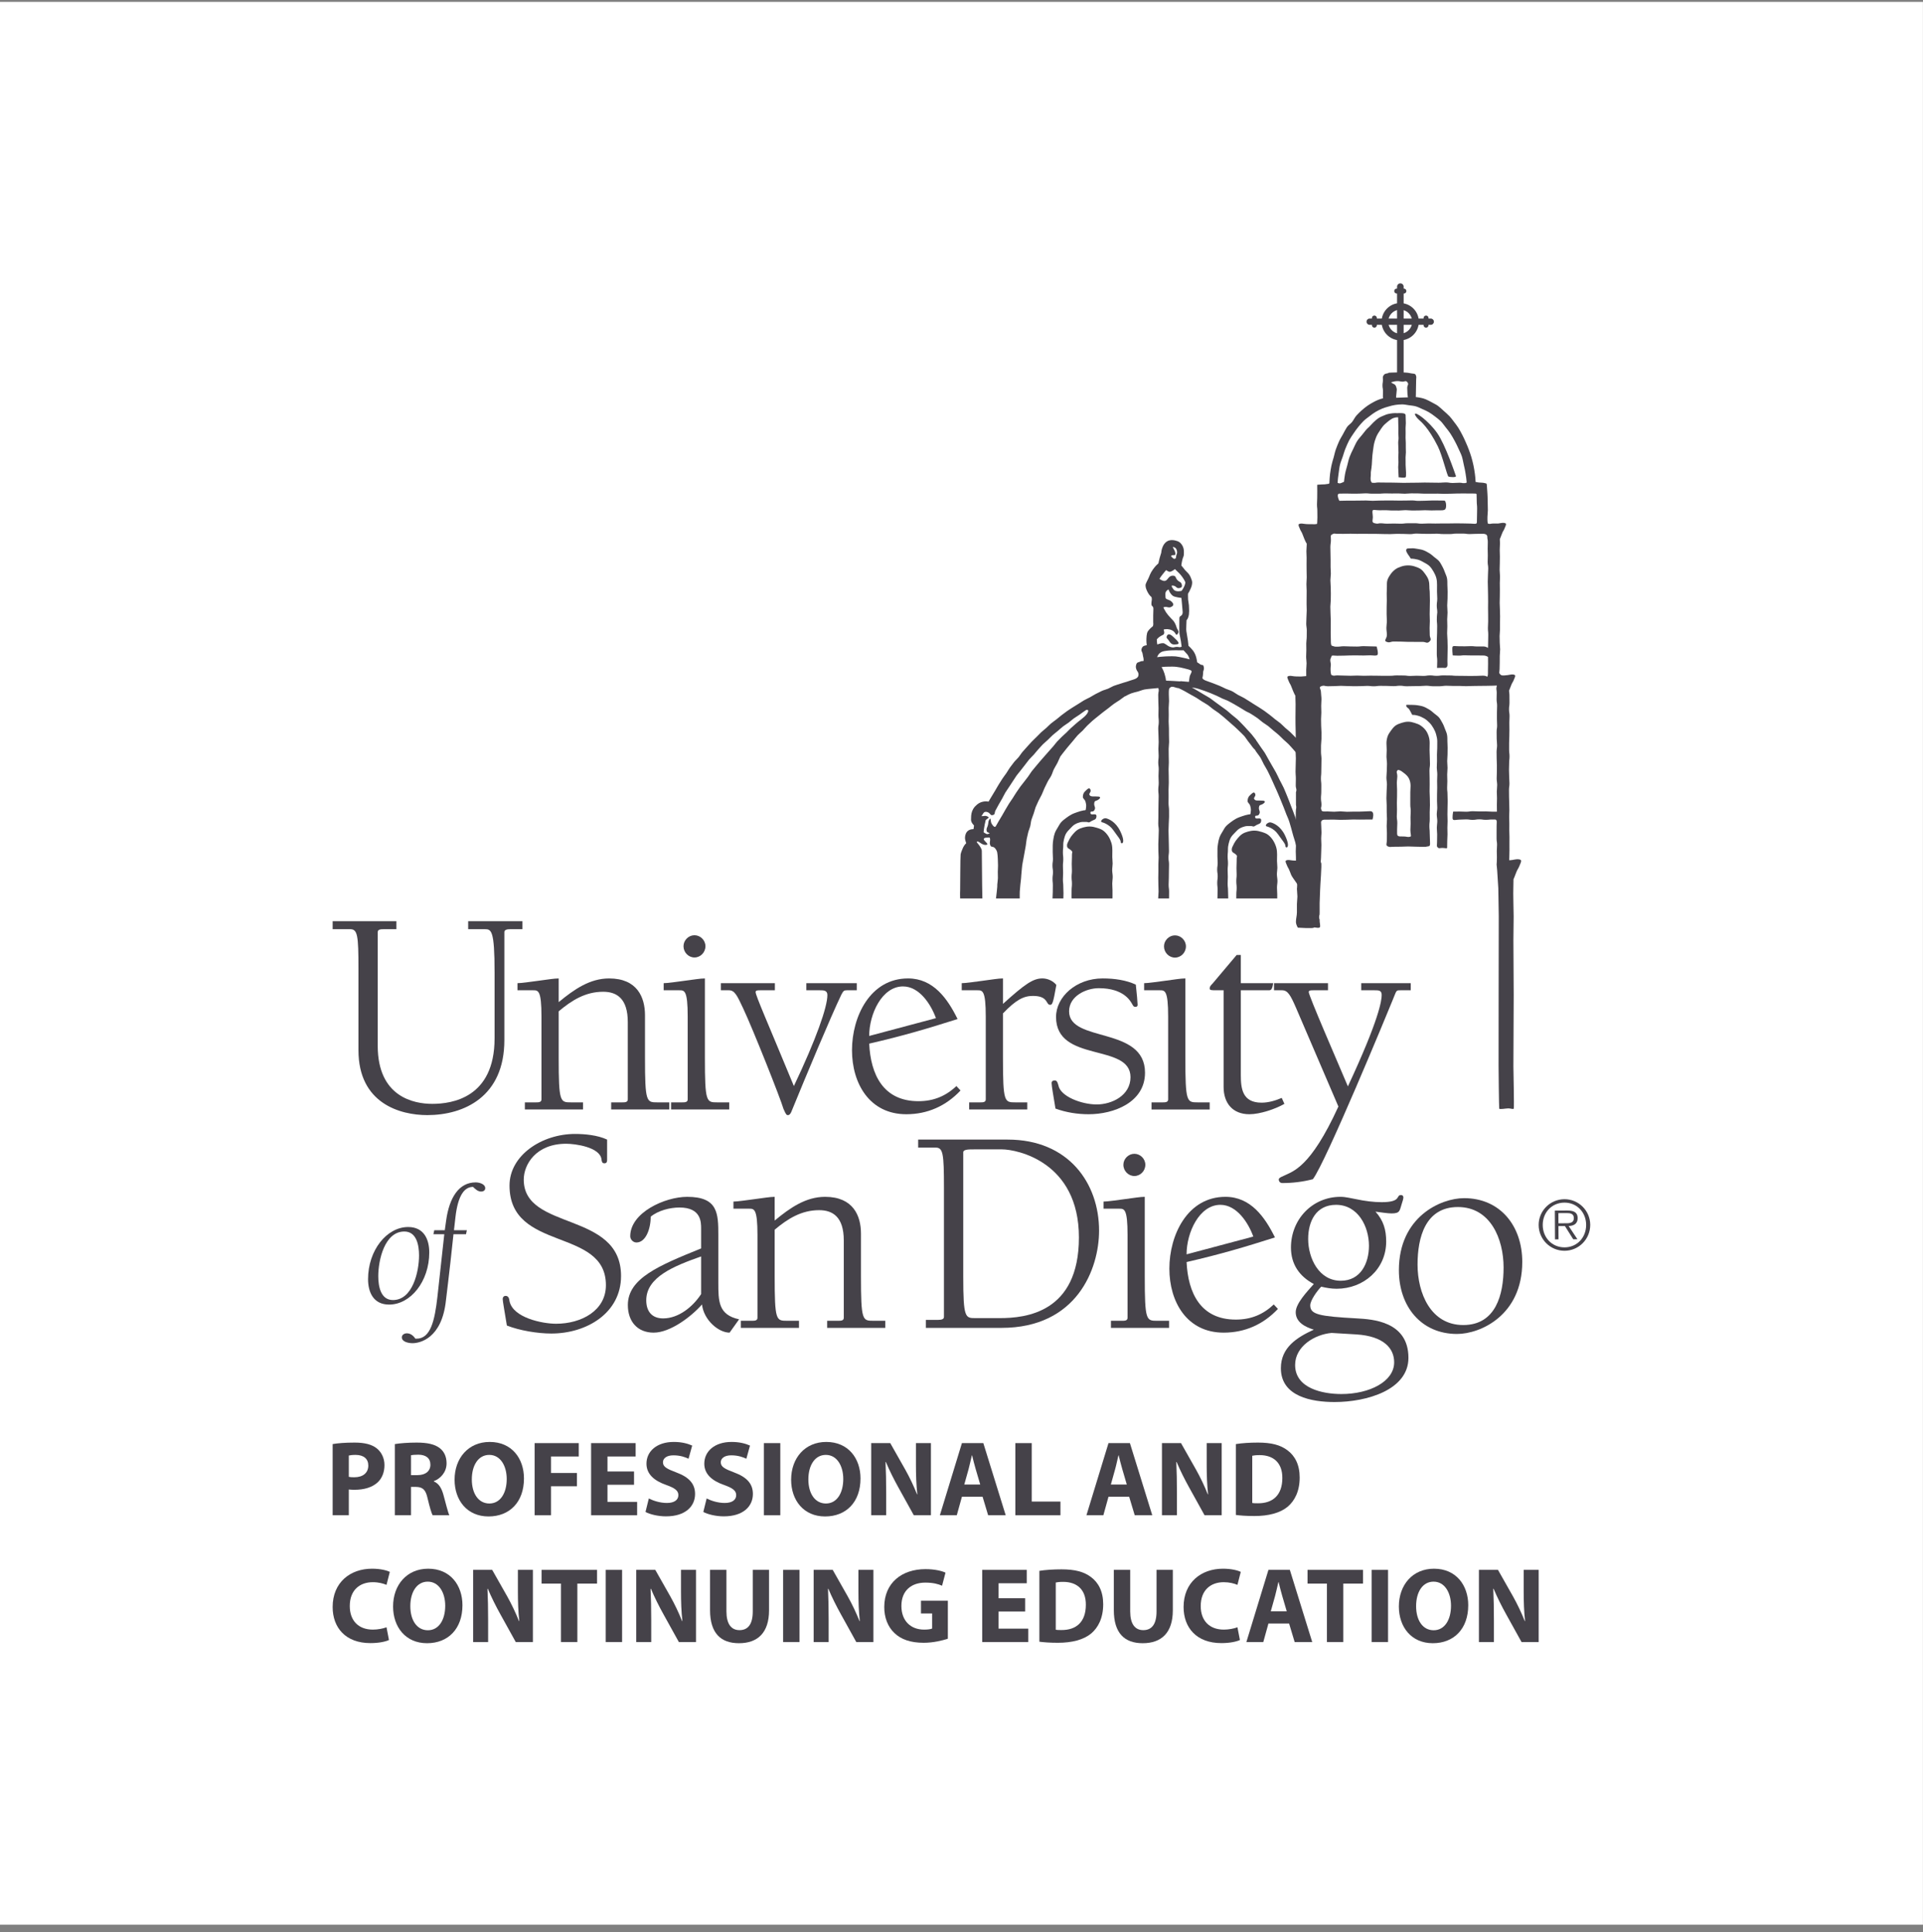 <?xml version="1.0" encoding="UTF-8"?> <svg xmlns="http://www.w3.org/2000/svg" width="200" height="201" viewBox="0 0 200 201" fill="none"><rect x="0" y="0" width="200" height="201" fill="#808080" stroke="none"/><rect width="200" height="200" transform="translate(-0.007 0.198)" fill="white"></rect><path fill-rule="evenodd" clip-rule="evenodd" d="M48.692 95.819H54.337V96.651H53.073C52.734 96.651 52.456 96.713 52.456 96.959V108.188C52.456 114.078 48.261 115.99 44.437 115.99C41.629 115.99 37.281 114.788 37.281 109.239V100.782C37.281 97.269 37.186 96.651 36.416 96.651H34.597V95.819H41.228V96.651H39.994C39.623 96.651 39.285 96.651 39.285 96.959V108.776C39.285 114.11 43.048 114.82 44.959 114.82C46.997 114.82 51.438 114.2 51.438 108.004V101.154C51.438 96.743 51.099 96.651 50.421 96.651H48.692V95.819Z" fill="#454249"></path><path fill-rule="evenodd" clip-rule="evenodd" d="M58.106 110.008C58.106 114.665 58.26 114.665 59.403 114.665H60.636V115.405H54.589V114.665H55.731C56.007 114.665 56.315 114.665 56.315 114.357V105.749C56.315 103.005 55.977 103.005 55.453 103.005H53.819V102.266C54.25 102.266 55.235 102.112 55.977 102.018C56.934 101.893 57.643 101.773 58.106 101.773V104.238C59.709 102.914 61.345 101.773 63.349 101.773C66.281 101.773 67.082 103.747 67.082 105.597V110.008C67.082 114.665 67.237 114.665 68.377 114.665H69.611V115.405H63.565V114.665H64.708C64.984 114.665 65.292 114.665 65.292 114.357V106.307C65.292 103.869 64.152 103.159 62.731 103.159C60.882 103.159 59.463 104.053 58.106 105.196V110.008Z" fill="#454249"></path><path fill-rule="evenodd" clip-rule="evenodd" d="M73.313 110.008C73.313 114.665 73.466 114.665 74.607 114.665H75.842V115.405H69.795V114.665H70.938C71.216 114.665 71.523 114.665 71.523 114.357V105.749C71.523 103.005 71.185 103.005 70.661 103.005H69.024V102.266C69.457 102.266 70.444 102.112 71.185 102.018C72.141 101.893 72.85 101.773 73.313 101.773V110.008Z" fill="#454249"></path><path fill-rule="evenodd" clip-rule="evenodd" d="M74.977 102.266H80.591V103.005H79.079C78.804 103.005 78.587 103.005 78.587 103.19C78.587 103.561 79.852 106.399 82.567 112.968C84.879 108.096 86.052 104.763 86.052 103.5C86.052 103.005 85.651 103.005 85.28 103.005H83.862V102.266H89.106V103.005H88.088C87.81 103.005 87.717 103.037 87.501 103.466C86.39 105.781 83.862 111.828 82.288 115.68C82.196 115.867 82.104 115.991 81.95 115.991C81.825 115.991 81.763 115.991 81.486 115.345C81.177 114.265 78.308 107.046 77.292 104.887C76.645 103.5 76.396 103.005 75.811 103.005H74.977V102.266Z" fill="#454249"></path><path fill-rule="evenodd" clip-rule="evenodd" d="M97.342 105.905C96.817 104.456 95.615 102.604 93.917 102.604C91.726 102.604 90.4 105.474 90.4 107.756L97.342 105.905ZM99.9 113.43C98.389 115.035 96.478 115.899 94.257 115.899C90.432 115.899 88.611 112.693 88.611 109.238C88.611 105.75 90.493 101.772 94.441 101.772C97.063 101.772 98.544 103.869 99.592 105.997C96.478 106.984 94.009 107.725 90.4 108.556C90.553 111.766 91.853 114.542 95.52 114.542C97.096 114.542 98.358 114.017 99.468 112.969L99.9 113.43Z" fill="#454249"></path><path fill-rule="evenodd" clip-rule="evenodd" d="M102.523 105.75C102.523 103.005 102.184 103.005 101.659 103.005H100.024V102.266C100.457 102.266 101.443 102.112 102.184 102.019C103.141 101.894 103.852 101.771 104.312 101.771V104.422C106.626 102.326 107.46 101.771 108.415 101.771C108.938 101.771 109.523 102.019 109.864 102.451C109.523 104.422 109.433 104.519 109.216 104.519C108.754 104.519 109.062 103.591 107.426 103.591C106.441 103.591 105.639 104.024 104.312 105.413V110.008C104.312 114.665 104.467 114.665 105.608 114.665H106.841V115.405H100.796V114.665H101.938C102.214 114.665 102.523 114.665 102.523 114.357V105.75Z" fill="#454249"></path><path fill-rule="evenodd" clip-rule="evenodd" d="M111.19 105.196C111.19 108.496 119.086 106.709 119.086 111.578C119.086 114.665 115.849 115.899 113.225 115.899C112.053 115.899 110.881 115.713 109.774 115.311C109.587 114.142 109.37 112.969 109.37 112.661C109.37 112.477 109.492 112.382 109.711 112.382C109.955 112.382 110.019 112.693 110.082 112.907C110.295 114.048 112.484 114.881 114.059 114.881C115.634 114.881 117.577 113.955 117.577 112.043C117.577 108.464 109.833 110.595 109.833 105.781C109.833 103.682 111.932 101.772 114.678 101.772C115.941 101.772 117.143 101.956 118.129 102.419C118.224 103.252 118.316 104.302 118.316 104.518C118.316 104.638 118.255 104.732 118.1 104.732C117.886 104.732 117.853 104.608 117.759 104.456C117.607 104.207 116.959 102.788 114.276 102.788C112.979 102.788 111.19 103.592 111.19 105.196Z" fill="#454249"></path><path fill-rule="evenodd" clip-rule="evenodd" d="M122.202 97.293C122.819 97.293 123.342 97.819 123.342 98.436C123.342 99.085 122.819 99.608 122.202 99.608C121.587 99.608 121.06 99.085 121.06 98.436C121.06 97.819 121.587 97.293 122.202 97.293ZM123.282 110.008C123.282 114.665 123.434 114.665 124.577 114.665H125.812V115.406H119.766V114.665H120.907C121.184 114.665 121.492 114.665 121.492 114.358V105.75C121.492 103.005 121.154 103.005 120.628 103.005H118.994V102.266C119.426 102.266 120.412 102.111 121.154 102.019C122.11 101.894 122.819 101.772 123.282 101.772V110.008Z" fill="#454249"></path><path fill-rule="evenodd" clip-rule="evenodd" d="M129.051 102.266H132.413C132.319 102.973 132.164 103.005 131.951 103.005H129.051V111.828C129.051 113.214 129.204 114.697 131.208 114.697C131.918 114.697 132.659 114.481 133.305 114.201L133.584 114.819C132.628 115.372 131.024 115.899 129.943 115.899C128.186 115.899 127.26 114.728 127.26 113.062V103.005H126.583C125.934 103.005 125.811 103.005 125.811 102.788C125.811 102.636 125.934 102.48 126.121 102.296L128.618 99.333H129.051V102.266Z" fill="#454249"></path><path fill-rule="evenodd" clip-rule="evenodd" d="M132.504 102.266H138.117V103.005H136.607C136.329 103.005 136.114 103.005 136.114 103.19C136.114 103.561 138.979 110.159 140.186 113.002C143.454 105.998 143.701 104.053 143.701 103.5C143.701 103.005 143.392 103.005 142.962 103.005H141.573V102.266H146.724V103.005H145.675C145.15 103.005 145.275 103.005 144.842 104.024C144.319 105.317 137.902 120.866 136.545 122.656C135.497 122.932 134.416 123.057 133.368 123.057C133.151 123.057 132.998 122.9 132.998 122.685C132.998 122.561 133.122 122.469 133.49 122.315C134.479 121.822 136.266 121.512 139.198 115.098L134.816 104.887C134.202 103.466 133.923 103.005 133.336 103.005H132.504V102.266Z" fill="#454249"></path><path fill-rule="evenodd" clip-rule="evenodd" d="M42.052 128.098C40.001 128.098 39.342 131.071 39.342 132.74C39.342 133.818 39.601 135.227 40.87 135.227C42.922 135.227 43.582 132.256 43.582 130.588C43.582 129.507 43.322 128.098 42.052 128.098ZM38.28 133.054C38.28 130.046 40.228 127.63 42.452 127.63C44.104 127.63 44.645 128.934 44.645 130.273C44.645 133.297 42.696 135.698 40.472 135.698C38.819 135.698 38.28 134.394 38.28 133.054Z" fill="#454249"></path><path fill-rule="evenodd" clip-rule="evenodd" d="M48.468 128.377H47.164C46.694 132.847 46.433 134.722 46.382 135.245C45.964 139.261 43.635 139.714 42.903 139.714C42.522 139.714 41.793 139.59 41.793 139.106C41.793 138.825 42.071 138.687 42.315 138.687C42.696 138.687 42.991 138.93 43.201 139.245H43.321C44.781 139.245 45.216 137.367 45.495 134.879C45.581 134.098 45.929 130.984 46.208 128.377H45.078L45.166 127.96H46.26L46.401 126.955C46.73 124.553 47.737 122.987 49.475 122.987C49.826 122.987 50.466 123.144 50.466 123.597C50.466 123.822 50.26 123.943 50.05 123.943C49.685 123.943 49.44 123.683 49.197 123.457C48.312 123.457 47.633 124.31 47.371 126.586L47.215 127.96H48.555L48.468 128.377Z" fill="#454249"></path><path fill-rule="evenodd" clip-rule="evenodd" d="M63.142 120.634C63.142 120.819 63.111 121.003 62.863 121.003C62.617 121.003 62.584 120.819 62.556 120.572C62.371 119.307 59.81 118.969 58.883 118.969C55.74 118.969 54.472 121.128 54.472 122.7C54.472 128.067 64.591 125.939 64.591 132.725C64.591 136.58 61.014 138.709 57.34 138.709C55.921 138.709 54.041 138.4 52.717 137.877C52.471 136.364 52.284 135.348 52.284 135.13C52.284 134.916 52.407 134.793 52.591 134.793C52.901 134.793 52.964 135.102 52.992 135.348C53.363 137.076 56.417 137.691 57.835 137.691C60.457 137.691 63.018 136.334 63.018 133.681C63.018 127.634 52.992 130.257 52.992 123.315C52.992 120.171 56.354 117.949 59.81 117.949C60.828 117.949 62.154 118.073 63.142 118.536V120.634Z" fill="#454249"></path><path fill-rule="evenodd" clip-rule="evenodd" d="M72.919 130.69C70.143 131.676 67.213 132.817 67.213 135.254C67.213 136.397 67.797 137.135 68.97 137.135C70.574 137.135 72.055 135.932 72.919 134.607V130.69ZM72.919 127.791C72.919 127.113 72.919 125.601 70.668 125.601C69.682 125.601 68.448 125.911 67.676 126.556C67.676 127.852 67.15 129.239 66.195 129.239C65.824 129.239 65.547 128.901 65.547 128.592C65.547 126.123 69.155 124.49 71.469 124.49C74.678 124.49 74.709 126.217 74.709 128.5V133.404C74.709 135.348 74.709 136.767 76.869 137.23L75.881 138.617C74.738 138.617 73.197 137.32 73.01 135.686C71.9 136.951 69.71 138.617 67.984 138.617C66.287 138.617 65.299 137.444 65.299 135.749C65.299 132.971 68.507 131.646 72.919 129.857V127.791Z" fill="#454249"></path><path fill-rule="evenodd" clip-rule="evenodd" d="M80.569 132.725C80.569 137.382 80.722 137.382 81.864 137.382H83.098V138.121H77.053V137.382H78.193C78.469 137.382 78.78 137.382 78.78 137.075V128.468C78.78 125.724 78.441 125.724 77.915 125.724H76.281V124.983C76.713 124.983 77.7 124.829 78.441 124.736C79.395 124.612 80.106 124.49 80.569 124.49V126.957C82.173 125.63 83.808 124.49 85.812 124.49C88.742 124.49 89.544 126.464 89.544 128.314V132.725C89.544 137.382 89.698 137.382 90.838 137.382H92.072V138.121H86.028V137.382H87.166C87.448 137.382 87.757 137.382 87.757 137.075V129.023C87.757 126.588 86.616 125.877 85.194 125.877C83.343 125.877 81.926 126.772 80.569 127.91V132.725Z" fill="#454249"></path><path fill-rule="evenodd" clip-rule="evenodd" d="M100.182 132.786C100.182 137.105 100.395 137.105 101.446 137.105H103.975C106.628 137.105 112.212 136.58 112.212 128.714C112.212 120.819 105.733 119.554 104.221 119.554H101.324C100.736 119.554 100.182 119.554 100.182 119.863V132.786ZM98.175 123.501C98.175 119.987 98.082 119.369 97.313 119.369H95.492V118.536H104.808C111.131 118.536 114.308 123.07 114.308 128.008C114.308 131.985 111.996 138.121 104.161 138.121H96.293V137.289H97.558C97.901 137.289 98.175 137.23 98.175 136.981V123.501Z" fill="#454249"></path><path fill-rule="evenodd" clip-rule="evenodd" d="M117.98 120.013C118.597 120.013 119.12 120.538 119.12 121.155C119.12 121.803 118.597 122.325 117.98 122.325C117.362 122.325 116.837 121.803 116.837 121.155C116.837 120.538 117.362 120.013 117.98 120.013ZM119.06 132.726C119.06 137.383 119.215 137.383 120.355 137.383H121.587V138.122H115.544V137.383H116.685C116.962 137.383 117.27 137.383 117.27 137.075V128.469C117.27 125.724 116.932 125.724 116.404 125.724H114.771V124.983C115.202 124.983 116.193 124.83 116.932 124.736C117.887 124.613 118.597 124.489 119.06 124.489V132.726Z" fill="#454249"></path><path fill-rule="evenodd" clip-rule="evenodd" d="M130.349 128.623C129.825 127.172 128.622 125.322 126.924 125.322C124.736 125.322 123.409 128.193 123.409 130.472L130.349 128.623ZM132.909 136.148C131.397 137.754 129.485 138.617 127.263 138.617C123.437 138.617 121.619 135.409 121.619 131.954C121.619 128.469 123.499 124.489 127.449 124.489C130.071 124.489 131.552 126.588 132.6 128.713C129.485 129.703 127.017 130.443 123.409 131.275C123.562 134.483 124.858 137.259 128.528 137.259C130.1 137.259 131.368 136.735 132.476 135.685L132.909 136.148Z" fill="#454249"></path><path fill-rule="evenodd" clip-rule="evenodd" d="M142.377 129.579C142.377 127.573 141.237 125.322 138.953 125.322C136.887 125.322 136.055 127.02 136.055 128.87C136.055 130.874 137.165 133.218 139.448 133.218C141.514 133.218 142.377 131.399 142.377 129.579ZM134.698 141.979C134.698 144.416 137.565 145.003 139.51 145.003C142.438 145.003 144.999 143.705 144.999 141.702C144.999 140.251 143.919 138.989 141.083 138.802L138.492 138.647C136.732 138.802 134.698 140.034 134.698 141.979ZM146.483 141.239C146.483 144.57 142.164 145.835 138.8 145.835C136.455 145.835 133.217 145.279 133.217 142.317C133.217 140.158 134.882 139.11 136.642 138.307C135.746 138.031 134.76 137.538 134.76 136.49C134.76 135.594 135.931 134.359 136.642 133.559C135.13 132.756 134.265 131.491 134.265 129.766C134.265 126.834 136.486 124.489 139.416 124.489C139.973 124.489 140.496 124.645 141.053 124.737C141.917 124.921 142.84 125.046 143.704 125.046C145.803 125.046 145.154 124.305 145.709 124.305C145.865 124.305 145.957 124.397 145.957 124.553C145.957 124.675 145.865 125.013 145.803 125.169C145.557 125.91 145.648 126.216 144.722 126.216C144.322 126.216 143.55 126.094 143.057 126.031C143.889 126.958 144.168 127.911 144.168 129.146C144.168 132.014 141.823 134.052 139.015 134.052C138.46 134.052 137.935 133.958 137.414 133.836C137.011 134.237 136.271 135.254 136.271 135.778C136.271 136.735 137.198 136.919 141.145 137.136C142.689 137.229 146.483 137.415 146.483 141.239Z" fill="#454249"></path><path fill-rule="evenodd" clip-rule="evenodd" d="M152.184 137.826C155.576 137.826 156.379 134.652 156.379 131.844C156.379 128.882 155.022 125.551 151.629 125.551C148.236 125.551 147.431 128.73 147.431 131.535C147.431 134.496 148.789 137.826 152.184 137.826ZM152.273 124.628C156.01 124.628 158.322 127.495 158.322 131.259C158.322 136.81 153.971 138.754 151.534 138.754C147.803 138.754 145.49 135.884 145.49 132.123C145.49 126.57 149.837 124.628 152.273 124.628Z" fill="#454249"></path><path fill-rule="evenodd" clip-rule="evenodd" d="M72.23 97.28C72.845 97.28 73.369 97.802 73.369 98.422C73.369 99.069 72.845 99.594 72.23 99.594C71.61 99.594 71.088 99.069 71.088 98.422C71.088 97.802 71.61 97.28 72.23 97.28Z" fill="#454249"></path><path fill-rule="evenodd" clip-rule="evenodd" d="M122.418 67.015C122.845 66.954 122.299 66.519 122.052 66.27C121.803 66.023 121.498 65.82 121.355 66.161C121.26 66.386 121.426 66.409 121.557 66.618C121.82 67.032 121.944 67.082 122.418 67.015ZM102.197 84.708C102.277 84.565 102.346 84.478 102.44 84.452C102.575 84.416 102.733 84.478 102.785 84.506C103.028 84.644 102.999 84.85 103.268 84.777C103.534 84.702 103.406 84.539 103.539 84.295C103.65 84.084 103.765 83.878 103.877 83.675C103.994 83.465 104.115 83.264 104.231 83.063C104.349 82.857 104.442 82.637 104.562 82.44C104.687 82.236 104.829 82.048 104.953 81.852C105.082 81.651 105.21 81.453 105.34 81.26C105.473 81.064 105.594 80.862 105.728 80.672C105.866 80.478 106.031 80.307 106.168 80.121C106.311 79.93 106.457 79.747 106.6 79.566C106.75 79.379 106.882 79.185 107.032 79.007C107.184 78.824 107.364 78.669 107.519 78.495C107.677 78.317 107.818 78.129 107.976 77.957C108.139 77.785 108.287 77.601 108.451 77.437C108.619 77.269 108.804 77.124 108.973 76.964C109.147 76.802 109.305 76.627 109.477 76.472C109.656 76.314 109.845 76.172 110.022 76.024C110.205 75.87 110.374 75.709 110.557 75.565C110.743 75.417 110.951 75.305 111.138 75.165C111.328 75.023 111.499 74.859 111.687 74.724C111.881 74.587 112.084 74.468 112.274 74.337C112.469 74.205 112.65 74.054 112.846 73.929C113.132 73.702 113.342 73.884 113.011 74.303C112.891 74.458 112.695 74.639 112.413 74.855C112.249 74.974 112.077 75.122 111.891 75.28C111.73 75.418 111.559 75.564 111.385 75.728C111.227 75.871 111.075 76.037 110.909 76.201C110.754 76.353 110.574 76.494 110.412 76.659C110.261 76.816 110.097 76.971 109.939 77.139C109.789 77.302 109.667 77.495 109.512 77.663C109.364 77.829 109.213 77.998 109.063 78.169C108.915 78.335 108.764 78.502 108.618 78.675C108.472 78.846 108.316 79.01 108.172 79.185C108.027 79.358 107.88 79.526 107.738 79.701C107.595 79.877 107.444 80.046 107.306 80.223C107.167 80.4 107.062 80.606 106.925 80.783C106.787 80.964 106.646 81.139 106.513 81.319C106.379 81.503 106.227 81.671 106.099 81.851C105.961 82.045 105.83 82.239 105.702 82.427C105.565 82.624 105.453 82.83 105.329 83.018C105.199 83.221 105.056 83.406 104.938 83.596C104.809 83.805 104.694 84.007 104.58 84.196C104.452 84.413 104.342 84.617 104.235 84.802C104.102 85.031 103.974 85.228 103.877 85.399C103.672 85.753 103.552 85.992 103.511 86.003C103.371 86.04 103.238 85.849 103.128 85.662C102.999 85.439 103.068 84.985 102.923 85.205C102.746 85.475 102.826 85.503 102.75 85.816C102.675 86.128 102.568 86.12 102.616 86.437C102.647 86.64 103.066 86.63 102.877 86.707C102.601 86.823 102.563 86.722 102.303 86.574C102.3 86.414 102.365 86.03 102.417 85.753C102.45 85.567 102.468 85.57 102.5 85.385C102.5 85.382 102.48 85.383 102.481 85.382C102.494 85.359 102.5 85.337 102.513 85.322C102.685 85.106 102.961 85.066 102.756 84.954C102.453 84.787 102.372 84.91 102.083 84.892C102.109 84.814 102.162 84.768 102.197 84.708ZM120.318 66.506C120.489 66.267 120.801 66.115 120.805 66.113C120.928 66.034 120.979 66.07 121.05 65.942C121.122 65.813 121.068 65.788 121.068 65.642C121.068 65.554 120.986 65.537 121.047 65.474C121.251 65.427 121.546 65.409 121.865 65.548C122.332 65.747 122.263 66.236 122.482 65.935C122.699 65.636 122.462 65.58 122.354 65.21C122.279 64.96 122.155 64.712 122.016 64.553C121.921 64.445 121.724 64.259 121.488 63.98C121.343 63.809 121.202 63.6 121.068 63.336C121.041 63.245 120.951 63.182 121.041 63.156C121.451 63.044 121.518 63.318 121.879 63.091C122.089 62.957 122.058 62.798 121.889 62.617C121.598 62.303 121.217 62.417 121.217 62.119C121.217 61.822 121.101 61.527 121.533 61.308C121.533 61.308 121.654 61.733 121.987 61.98C122.17 62.116 122.871 62.195 122.873 62.195C122.909 62.584 122.902 62.451 122.933 62.841C122.966 63.229 122.969 63.229 122.999 63.619C123.024 63.944 122.844 64.04 122.827 64.052C122.761 64.103 122.738 64.095 122.695 64.169C122.651 64.25 122.664 64.266 122.66 64.356C122.65 64.667 122.654 64.939 122.653 65.162C122.648 65.601 122.654 65.872 122.679 65.965C122.739 66.338 122.765 66.335 122.821 66.709C122.824 66.726 122.863 67.061 122.897 67.268C122.654 67.379 122.638 67.276 122.374 67.287C122.106 67.298 122.102 67.384 121.843 67.325C121.434 67.229 121.395 67.082 121.097 66.933C120.919 66.844 120.595 66.95 120.365 67.038C120.335 66.898 120.321 66.74 120.321 66.638C120.321 66.585 120.306 66.53 120.318 66.506ZM120.913 59.747C121.114 59.48 121.274 59.311 121.277 59.308C121.293 59.295 121.287 59.308 121.307 59.314C121.378 59.367 121.464 59.428 121.585 59.467C121.751 59.523 122.023 59.336 122.22 59.183C122.226 59.179 122.201 59.201 122.206 59.206C122.377 59.386 122.628 59.589 122.814 59.819C123.047 60.103 123.218 60.4 123.271 60.544C123.317 60.677 123.156 61.114 122.906 61.432C122.897 61.442 122.891 61.462 122.879 61.465C122.569 61.535 122.21 61.525 122.053 61.314C121.756 60.917 121.83 60.858 122.089 60.93C122.378 61.011 122.338 61.205 122.636 61.172C122.863 61.144 122.963 61.057 122.917 60.833C122.847 60.506 122.703 60.587 122.467 60.351C122.232 60.115 122.325 59.879 121.991 59.879C121.484 59.881 121.488 60.378 121.139 60.427C120.991 60.449 120.775 60.338 120.591 60.223C120.679 60.035 120.812 59.882 120.913 59.747ZM121.845 57.773C122.03 57.701 122.263 57.819 122.244 57.606C122.21 57.221 122.096 57.245 121.973 56.877C122.007 56.88 122.025 56.902 122.069 56.912C122.209 56.941 122.295 57.017 122.357 57.146C122.441 57.324 122.437 57.524 122.394 57.608C122.334 57.727 122.322 57.907 122.283 58.076C122.227 58.108 122.138 58.138 122.099 58.125C122.02 58.099 121.889 57.967 121.793 57.866C121.802 57.832 121.836 57.802 121.845 57.773ZM123.492 68.077C123.56 68.156 123.658 68.353 123.725 68.586C123.498 68.514 123.257 68.457 123.008 68.409C122.771 68.362 122.529 68.299 122.278 68.276C122.036 68.251 121.789 68.267 121.539 68.267C121.337 68.267 121.137 68.283 120.942 68.297C120.739 68.312 120.536 68.326 120.344 68.358C120.4 68.188 120.526 67.946 120.824 67.805C120.971 67.734 121.219 67.699 121.49 67.668C121.711 67.642 121.95 67.647 122.168 67.639C122.554 67.642 122.899 67.64 123.027 67.642C123.051 67.647 123.061 67.62 123.081 67.633C123.084 67.636 123.281 67.83 123.492 68.077ZM123.924 69.795C123.978 69.916 123.781 70.152 123.734 70.359C123.695 70.533 123.679 70.728 123.651 70.925C123.344 70.892 122.769 70.853 122.768 70.852C122.766 70.853 122.759 70.876 122.758 70.876C122.5 70.859 122.253 70.839 122.013 70.832C121.754 70.826 121.51 70.797 121.273 70.8C121.251 70.596 121.201 70.349 121.114 70.073C121.044 69.851 120.946 69.617 120.811 69.383C121.048 69.357 121.291 69.343 121.539 69.343C121.813 69.343 122.088 69.329 122.348 69.363C122.627 69.396 122.896 69.449 123.146 69.515C123.421 69.588 123.868 69.677 123.924 69.795ZM102.158 92.798C102.158 92.535 102.145 92.279 102.145 92.052C102.145 91.73 102.112 88.638 102.112 88.496C102.112 88.188 101.577 87.597 101.577 87.597C101.731 87.326 102.086 87.978 102.598 87.875C102.927 87.807 102.274 87.472 102.319 87.257C102.348 87.112 102.711 87.107 102.931 87.117C103.065 87.491 102.861 87.534 102.99 87.911C103.078 88.17 103.253 87.997 103.456 88.201C103.577 88.322 103.68 88.493 103.716 88.68C103.754 88.864 103.761 89.093 103.777 89.346C103.79 89.554 103.794 89.78 103.797 90.013C103.8 90.231 103.778 90.459 103.775 90.681C103.769 90.91 103.794 91.136 103.785 91.35C103.777 91.594 103.732 91.82 103.721 92.014C103.716 92.082 103.719 92.135 103.719 92.191C103.716 92.224 103.715 92.253 103.715 92.263C103.715 92.376 103.637 93.032 103.585 93.456H106.054C106.054 93.445 106.054 93.436 106.056 93.425C106.063 93.231 106.044 92.999 106.06 92.736C106.071 92.526 106.099 92.299 106.119 92.052C106.135 91.836 106.169 91.609 106.195 91.366C106.214 91.147 106.222 90.919 106.25 90.681C106.274 90.462 106.284 90.23 106.316 89.996C106.344 89.774 106.403 89.551 106.439 89.319C106.472 89.096 106.523 88.871 106.563 88.641C106.6 88.42 106.639 88.193 106.685 87.966C106.727 87.743 106.731 87.51 106.779 87.283C106.826 87.06 106.876 86.834 106.93 86.61C106.983 86.388 107.086 86.177 107.144 85.953C107.201 85.731 107.21 85.497 107.273 85.273C107.337 85.054 107.437 84.843 107.506 84.623C107.574 84.404 107.634 84.18 107.709 83.963C107.808 83.751 107.899 83.524 108.011 83.294C108.113 83.083 108.242 82.873 108.35 82.647C108.454 82.434 108.527 82.197 108.635 81.972C108.74 81.756 108.849 81.536 108.957 81.313C109.063 81.096 109.226 80.902 109.335 80.682C109.446 80.463 109.505 80.22 109.614 80C109.725 79.782 109.863 79.576 109.973 79.361C110.085 79.142 110.167 78.906 110.28 78.691C110.416 78.494 110.574 78.311 110.715 78.126C110.86 77.933 111.016 77.755 111.165 77.572C111.315 77.387 111.471 77.207 111.625 77.029C111.783 76.847 111.921 76.652 112.083 76.479C112.244 76.304 112.439 76.159 112.603 75.993C112.771 75.822 112.918 75.63 113.086 75.47C113.261 75.303 113.434 75.139 113.607 74.984C113.788 74.823 113.98 74.682 114.157 74.534C114.344 74.375 114.532 74.232 114.712 74.088C114.903 73.935 115.096 73.797 115.279 73.659C115.478 73.509 115.655 73.349 115.841 73.219C116.044 73.072 116.251 72.954 116.435 72.832C116.65 72.687 116.829 72.527 117.01 72.413C117.015 72.411 117.025 72.428 117.031 72.432C117.037 72.428 117.233 72.287 117.668 72.116C117.854 72.044 118.091 72.002 118.363 71.927C118.57 71.87 118.792 71.764 119.051 71.715C119.27 71.67 119.513 71.664 119.767 71.633C119.993 71.604 120.209 71.585 120.463 71.567C120.585 71.899 120.46 71.91 120.46 72.263C120.46 72.618 120.472 72.618 120.472 72.97C120.472 73.322 120.493 73.322 120.493 73.674C120.493 74.027 120.482 74.027 120.482 74.38C120.482 74.733 120.516 74.733 120.516 75.086C120.516 75.439 120.462 75.439 120.462 75.792C120.462 76.146 120.486 76.146 120.486 76.498C120.486 76.849 120.506 76.849 120.506 77.201C120.506 77.552 120.476 77.552 120.476 77.904C120.476 78.258 120.503 78.258 120.503 78.61C120.503 78.964 120.463 78.964 120.463 79.316C120.463 79.668 120.512 79.668 120.512 80.022C120.512 80.374 120.488 80.374 120.488 80.725C120.488 81.079 120.511 81.079 120.511 81.43C120.511 81.783 120.467 81.783 120.467 82.137C120.467 82.489 120.503 82.489 120.503 82.843C120.503 83.195 120.488 83.195 120.488 83.547C120.488 83.901 120.478 83.901 120.478 84.253C120.478 84.607 120.475 84.607 120.475 84.959C120.475 85.313 120.462 85.313 120.462 85.667C120.462 86.02 120.516 86.02 120.516 86.373C120.516 86.725 120.495 86.725 120.495 87.079C120.495 87.432 120.469 87.432 120.469 87.786C120.469 88.138 120.475 88.138 120.475 88.493C120.475 88.845 120.502 88.845 120.502 89.199C120.502 89.553 120.475 89.553 120.475 89.906C120.475 90.257 120.476 90.257 120.476 90.611C120.476 90.965 120.465 90.896 120.465 91.317C120.465 91.525 120.476 91.768 120.476 92.026C120.476 92.253 120.495 92.493 120.495 92.733C120.495 92.973 120.456 93.215 120.456 93.443V93.456H121.585V93.445C121.585 93.093 121.59 93.093 121.59 92.739C121.59 92.385 121.543 92.385 121.543 92.031C121.543 91.678 121.563 91.678 121.563 91.324C121.563 90.972 121.572 90.972 121.572 90.62C121.572 90.266 121.583 90.266 121.583 89.912C121.583 89.56 121.53 89.56 121.53 89.208C121.53 88.854 121.577 88.854 121.577 88.502C121.577 88.148 121.563 88.246 121.563 87.796C121.563 87.596 121.547 87.357 121.547 87.088C121.547 86.874 121.531 86.636 121.531 86.383C121.531 86.158 121.554 85.922 121.554 85.675C121.554 85.448 121.587 85.212 121.587 84.966C121.587 84.739 121.585 84.504 121.585 84.262C121.585 84.032 121.533 83.797 121.533 83.556C121.533 83.325 121.539 83.09 121.539 82.85C121.539 82.617 121.534 82.381 121.534 82.143C121.534 81.908 121.56 81.672 121.56 81.435C121.56 81.201 121.553 80.965 121.553 80.729C121.553 80.494 121.539 80.258 121.539 80.021C121.539 79.783 121.566 79.549 121.566 79.313C121.566 79.076 121.553 78.84 121.553 78.604C121.553 78.367 121.546 78.13 121.546 77.896C121.546 77.657 121.592 77.42 121.592 77.187C121.592 76.948 121.577 76.711 121.577 76.478C121.577 76.236 121.574 75.999 121.574 75.769C121.574 75.526 121.544 75.289 121.544 75.059C121.544 74.814 121.556 74.579 121.556 74.353C121.556 74.103 121.546 73.866 121.546 73.643C121.546 73.39 121.585 73.153 121.585 72.935C121.585 72.668 121.562 72.431 121.562 72.231C121.562 71.781 121.556 71.63 121.702 71.513C121.953 71.312 122.219 71.557 122.579 71.58C122.706 71.641 122.922 71.736 123.205 71.89C123.385 71.988 123.586 72.109 123.816 72.241C124.006 72.349 124.219 72.454 124.434 72.586C124.624 72.703 124.817 72.838 125.024 72.971C125.215 73.094 125.425 73.203 125.627 73.338C125.816 73.467 125.987 73.636 126.182 73.776C126.371 73.912 126.575 74.032 126.765 74.178C126.95 74.319 127.127 74.475 127.313 74.626C127.492 74.774 127.666 74.935 127.844 75.092C128.02 75.247 128.202 75.397 128.376 75.558C128.546 75.72 128.724 75.876 128.89 76.044C129.055 76.213 129.238 76.366 129.394 76.543C129.551 76.719 129.668 76.931 129.814 77.115C129.962 77.302 130.109 77.484 130.243 77.677C130.316 77.783 130.427 77.891 130.536 78.002C130.549 78.029 130.562 78.058 130.585 78.094C130.701 78.285 130.987 78.626 131.11 78.837C131.229 79.041 131.32 79.274 131.442 79.5C131.564 79.722 131.706 79.939 131.83 80.179C131.954 80.416 132.066 80.669 132.189 80.925C132.314 81.182 132.427 81.453 132.55 81.726C132.674 82.003 132.809 82.284 132.93 82.578C133.052 82.877 133.19 83.179 133.311 83.497C133.434 83.82 133.587 84.145 133.703 84.488C133.823 84.838 133.998 85.148 134.106 85.517C134.219 85.901 134.337 86.292 134.437 86.693C134.54 87.106 134.708 87.511 134.793 87.942L135.04 86.048C134.923 85.655 134.805 85.277 134.677 84.905C134.553 84.542 134.408 84.194 134.276 83.851C134.148 83.516 134.028 83.186 133.896 82.87C133.764 82.56 133.65 82.249 133.516 81.959C133.384 81.668 133.223 81.401 133.089 81.13C132.959 80.862 132.838 80.596 132.706 80.347C132.572 80.097 132.425 79.865 132.294 79.631C132.163 79.397 132.034 79.171 131.908 78.955C131.777 78.732 131.67 78.511 131.547 78.311C131.416 78.103 131.263 77.92 131.143 77.736C131.015 77.536 130.887 77.355 130.77 77.187C130.723 77.119 130.678 77.056 130.634 76.993L130.632 76.968C130.582 76.902 130.527 76.837 130.476 76.77C130.451 76.735 130.424 76.695 130.401 76.662L130.395 76.666C130.326 76.577 130.261 76.488 130.188 76.4C130.034 76.215 129.865 76.044 129.701 75.867C129.537 75.689 129.379 75.506 129.207 75.336C129.036 75.165 128.872 74.984 128.696 74.823C128.517 74.658 128.316 74.521 128.135 74.365C127.948 74.206 127.771 74.042 127.584 73.893C127.393 73.74 127.187 73.61 126.999 73.467C126.801 73.321 126.605 73.177 126.411 73.039C126.21 72.898 126.026 72.738 125.829 72.608C125.62 72.468 125.4 72.366 125.203 72.242C124.989 72.106 124.781 71.985 124.585 71.869C124.362 71.736 124.145 71.611 123.953 71.503C124.066 71.529 124.315 71.552 124.633 71.647C124.817 71.703 125.029 71.777 125.274 71.861C125.466 71.929 125.678 72.011 125.905 72.1C126.101 72.179 126.306 72.271 126.526 72.366C126.722 72.452 126.92 72.56 127.133 72.662C127.328 72.754 127.548 72.813 127.757 72.921C127.951 73.022 128.148 73.132 128.352 73.245C128.545 73.351 128.737 73.469 128.936 73.588C129.126 73.699 129.317 73.82 129.512 73.942C129.698 74.061 129.923 74.132 130.115 74.262C130.185 74.31 130.274 74.365 130.365 74.418C130.503 74.508 130.642 74.596 130.779 74.695C130.967 74.83 131.138 74.994 131.328 75.135C131.514 75.275 131.725 75.387 131.91 75.535C132.09 75.679 132.263 75.841 132.445 75.993C132.622 76.143 132.812 76.284 132.989 76.444C133.161 76.596 133.321 76.771 133.493 76.934C133.662 77.093 133.849 77.239 134.015 77.407C134.181 77.572 134.327 77.755 134.49 77.929C134.651 78.097 134.789 78.288 134.948 78.465C135.102 78.639 135.282 78.793 135.436 78.975C135.584 79.154 135.718 79.349 135.864 79.535C135.884 79.561 135.904 79.586 135.925 79.611V77.956C135.833 77.857 135.743 77.755 135.651 77.654C135.496 77.48 135.344 77.302 135.186 77.138C135.023 76.967 134.849 76.811 134.687 76.649C134.52 76.484 134.363 76.313 134.194 76.154C134.024 75.993 133.836 75.854 133.664 75.702C133.491 75.545 133.334 75.371 133.158 75.223C132.977 75.073 132.78 74.947 132.601 74.803C132.417 74.655 132.244 74.5 132.06 74.362C131.872 74.221 131.688 74.078 131.501 73.945C131.309 73.809 131.11 73.689 130.918 73.562C130.72 73.431 130.519 73.315 130.326 73.194C130.125 73.069 129.934 72.935 129.737 72.82C129.734 72.819 129.732 72.819 129.729 72.817C129.626 72.749 129.517 72.678 129.412 72.616C129.199 72.491 128.975 72.399 128.77 72.287C128.553 72.166 128.361 72.012 128.155 71.906C127.934 71.792 127.692 71.736 127.481 71.638C127.254 71.532 127.041 71.421 126.829 71.332C126.595 71.232 126.369 71.15 126.159 71.069C125.915 70.974 125.689 70.894 125.482 70.823C125.221 70.736 125.031 70.603 125.061 70.496C125.129 70.255 125.137 69.843 125.139 69.838C125.218 69.633 125.246 69.504 125.177 69.296C125.108 69.087 125.021 69.225 124.835 69.105C124.733 69.04 124.64 68.957 124.526 68.898C124.519 68.894 124.516 68.911 124.516 68.904C124.499 68.815 124.464 68.522 124.365 68.222C124.286 67.988 124.16 67.764 124.03 67.614C123.863 67.419 123.714 67.259 123.605 67.169C123.58 67.01 123.59 66.901 123.547 66.641C123.544 66.618 123.474 66.214 123.41 65.787C123.405 65.747 123.372 65.627 123.372 65.46C123.372 65.207 123.395 64.854 123.405 64.519C123.534 64.372 123.664 64.119 123.664 63.692C123.664 63.653 123.676 63.614 123.675 63.571C123.651 63.267 123.681 63.295 123.652 62.96C123.636 62.765 123.584 62.551 123.567 62.354C123.543 62.069 123.564 61.833 123.559 61.751C123.646 61.629 123.75 61.419 123.848 61.192C123.932 61.002 123.99 60.792 123.99 60.582C123.99 60.484 123.964 60.395 123.932 60.303C123.878 60.155 123.807 59.944 123.668 59.748C123.551 59.586 123.377 59.448 123.248 59.294C123.096 59.11 122.966 58.93 122.864 58.818C122.899 58.499 122.985 58.098 123.063 57.941C123.136 57.797 123.132 57.611 123.132 57.428C123.132 57.225 123.103 57.018 123.015 56.834C122.936 56.672 122.833 56.528 122.699 56.42C122.567 56.314 122.401 56.259 122.224 56.219C121.786 56.12 121.484 56.224 121.311 56.355C121.135 56.489 121.011 56.672 120.936 56.846C120.812 57.126 120.777 57.403 120.775 57.449C120.775 57.452 120.788 57.442 120.788 57.444C120.735 57.625 120.672 57.826 120.616 58.014C120.541 58.275 120.506 58.512 120.48 58.597C120.381 58.692 120.223 58.825 120.071 59.02C119.963 59.156 119.841 59.319 119.736 59.502C119.644 59.664 119.566 59.846 119.493 60.039C119.401 60.285 119.14 60.671 119.14 60.88C119.14 61.139 119.244 61.359 119.34 61.557C119.452 61.784 119.599 61.977 119.769 62.115C119.838 62.447 119.751 62.457 119.751 62.798C119.751 63.139 119.957 62.983 119.957 63.325C119.957 63.666 119.938 63.666 119.938 64.006V64.69C119.938 65.031 119.98 64.789 119.915 65.124C119.762 65.249 119.553 65.427 119.389 65.657C119.234 65.875 119.23 66.398 119.23 66.662C119.23 66.821 119.247 66.96 119.273 67.098C119.159 67.16 118.87 67.124 118.754 67.42C118.633 67.732 118.804 67.745 118.849 68.076C118.893 68.409 118.955 68.409 118.939 68.744C118.82 68.793 118.754 68.737 118.643 68.793C118.41 68.913 118.261 68.854 118.179 69.102C118.095 69.355 118.131 69.518 118.246 69.757C118.249 69.761 118.519 70.043 118.364 70.372C118.305 70.498 118.115 70.622 117.855 70.692C117.652 70.746 117.435 70.835 117.192 70.911C116.987 70.974 116.761 71.03 116.528 71.114C116.32 71.187 116.092 71.243 115.865 71.332C115.657 71.413 115.46 71.541 115.238 71.637C115.031 71.725 114.798 71.772 114.581 71.874C114.376 71.969 114.17 72.079 113.956 72.186C113.755 72.288 113.562 72.421 113.352 72.534C113.154 72.642 112.935 72.731 112.731 72.851C112.533 72.967 112.341 73.098 112.141 73.223C111.946 73.344 111.745 73.46 111.549 73.591C111.358 73.719 111.158 73.838 110.965 73.976C110.778 74.109 110.594 74.251 110.406 74.392C110.224 74.531 110.05 74.686 109.867 74.832C109.686 74.975 109.49 75.102 109.309 75.253C109.134 75.401 108.977 75.574 108.802 75.73C108.629 75.884 108.442 76.024 108.271 76.185C108.106 76.343 107.948 76.513 107.779 76.679C107.617 76.842 107.444 76.997 107.282 77.168C107.122 77.333 106.971 77.512 106.813 77.684C106.659 77.855 106.501 78.026 106.349 78.205C106.198 78.379 106.083 78.586 105.933 78.768C105.788 78.947 105.604 79.096 105.459 79.282C105.319 79.463 105.177 79.648 105.038 79.838C104.901 80.023 104.796 80.233 104.661 80.426C104.53 80.614 104.385 80.798 104.255 80.994C104.127 81.185 104.005 81.384 103.882 81.583C103.758 81.778 103.65 81.984 103.529 82.186C103.41 82.383 103.285 82.58 103.169 82.784C103.053 82.984 102.927 83.176 102.813 83.383C102.628 83.346 102.411 83.342 102.176 83.402C102.02 83.442 101.821 83.519 101.627 83.68C101.492 83.795 101.334 83.938 101.215 84.147C101.038 84.455 100.998 84.764 100.998 85.043C100.998 85.172 100.977 85.306 101.015 85.428C101.078 85.622 101.2 85.753 101.302 85.864C101.287 85.98 101.264 86.105 101.252 86.239C100.982 86.245 100.625 86.321 100.455 86.703C100.394 86.843 100.362 86.995 100.362 87.149C100.362 87.343 100.441 87.543 100.489 87.708C100.339 87.85 100.211 88.037 100.123 88.253C100.043 88.449 99.949 88.654 99.909 88.877C99.869 89.093 99.87 92.332 99.859 92.566C99.844 92.825 99.849 93.071 99.853 93.285C99.856 93.347 99.857 93.4 99.859 93.456H102.171C102.168 93.238 102.158 93.015 102.158 92.798ZM146.713 87.008C146.381 87.124 146.354 87.007 146 87.007C145.648 87.007 145.499 87.019 145.388 86.939C145.276 86.861 145.303 86.643 145.303 86.298C145.303 85.953 145.325 85.953 145.325 85.608C145.325 85.26 145.273 85.26 145.273 84.913C145.273 84.57 145.293 84.641 145.293 84.225C145.293 84.022 145.281 83.787 145.281 83.533C145.281 83.314 145.299 83.082 145.299 82.841C145.299 82.611 145.302 82.377 145.302 82.146C145.302 81.907 145.276 81.672 145.276 81.453C145.276 81.198 145.326 80.962 145.326 80.761C145.326 80.343 145.143 80.301 145.405 80.077C145.674 80.123 145.793 80.242 146 80.396C146.213 80.552 146.412 80.734 146.532 80.969C146.647 81.198 146.706 81.463 146.706 81.736C146.706 82.065 146.679 82.065 146.679 82.393C146.679 82.721 146.677 82.721 146.677 83.047V83.703C146.677 84.032 146.723 84.032 146.723 84.36C146.723 84.688 146.698 84.688 146.698 85.017C146.698 85.344 146.709 85.311 146.709 85.674C146.709 85.885 146.686 86.12 146.686 86.332C146.686 86.695 146.797 86.979 146.713 87.008ZM148.695 86.631C148.695 86.272 148.662 86.272 148.662 85.914C148.662 85.554 148.699 85.554 148.699 85.197C148.699 84.837 148.695 84.837 148.695 84.478C148.695 84.12 148.719 84.12 148.719 83.76C148.719 83.401 148.708 83.401 148.708 83.043C148.708 82.683 148.683 82.683 148.683 82.325C148.683 81.966 148.692 81.966 148.692 81.608C148.692 81.25 148.686 81.25 148.686 80.89C148.686 80.531 148.672 80.531 148.672 80.173C148.672 79.814 148.722 79.814 148.722 79.454C148.722 79.095 148.703 79.095 148.703 78.735C148.703 78.376 148.679 78.376 148.68 78.015C148.68 77.656 148.692 77.656 148.692 77.296C148.692 77.055 148.664 76.819 148.593 76.603C148.521 76.377 148.423 76.154 148.285 75.968C148.148 75.779 147.964 75.618 147.774 75.482C147.588 75.345 147.363 75.27 147.136 75.197C146.919 75.126 146.698 75.069 146.456 75.069C146.213 75.069 145.99 75.122 145.772 75.191C145.547 75.264 145.323 75.342 145.133 75.479C144.945 75.615 144.803 75.805 144.665 75.996C144.53 76.185 144.389 76.377 144.315 76.602C144.245 76.819 144.197 77.055 144.197 77.296C144.197 77.654 144.223 77.654 144.223 78.013C144.223 78.371 144.2 78.282 144.2 78.73C144.2 78.935 144.252 79.178 144.252 79.447C144.252 79.67 144.233 79.91 144.233 80.166C144.233 80.393 144.192 80.633 144.192 80.882C144.192 81.115 144.248 81.355 144.248 81.599C144.248 81.834 144.215 82.074 144.215 82.317C144.215 82.555 144.192 82.794 144.192 83.034C144.192 83.276 144.222 83.516 144.222 83.754C144.222 83.997 144.225 84.237 144.225 84.473C144.225 84.719 144.251 84.958 144.251 85.192C144.251 85.439 144.219 85.681 144.219 85.911C144.219 86.167 144.245 86.409 144.245 86.63C144.245 86.9 144.241 87.143 144.241 87.349C144.241 87.796 144.065 87.94 144.4 88.062C144.614 88.138 144.593 88.078 144.964 88.078C145.336 88.078 145.336 88.07 145.708 88.07C146.081 88.07 146.081 88.046 146.455 88.046C146.826 88.046 146.826 88.069 147.198 88.069C147.572 88.069 147.572 88.085 147.944 88.085C148.318 88.085 148.23 88.095 148.595 88.022C148.79 87.984 148.719 87.707 148.719 87.347C148.719 86.989 148.695 86.989 148.695 86.631ZM132.148 85.543C131.889 85.491 131.478 85.853 131.734 85.956C131.734 85.956 132.457 86.109 132.92 86.778C133.383 87.449 133.692 87.758 133.692 88.014C133.692 88.273 134.31 88.272 133.64 86.882C133.16 85.882 132.404 85.595 132.148 85.543ZM132.838 93.011C132.836 92.789 132.812 92.559 132.812 92.323C132.81 92.093 132.861 91.862 132.861 91.633C132.859 91.4 132.805 91.167 132.803 90.945C132.803 90.704 132.852 90.472 132.851 90.256C132.849 90.001 132.816 89.769 132.813 89.566C132.813 89.244 132.822 89.001 132.822 88.879C132.822 88.677 132.812 88.403 132.727 88.119C132.658 87.891 132.553 87.645 132.409 87.418C132.277 87.211 132.106 87.007 131.897 86.843C131.708 86.695 131.463 86.611 131.202 86.531C130.979 86.462 130.734 86.397 130.453 86.397C130.217 86.397 130.003 86.44 129.811 86.493C129.586 86.555 129.38 86.63 129.209 86.741C129.016 86.866 128.865 87.03 128.733 87.185C128.578 87.363 128.448 87.547 128.359 87.715C128.184 88.05 128.116 88.194 128.108 88.335C128.08 88.781 128.447 88.65 128.661 89.044C128.609 89.224 128.617 89.408 128.617 89.605C128.618 89.948 128.596 89.948 128.598 90.29C128.598 90.634 128.615 90.634 128.615 90.978C128.617 91.32 128.579 91.32 128.581 91.665C128.582 92.008 128.617 92.007 128.618 92.352C128.618 92.694 128.582 92.694 128.583 93.039C128.585 93.258 128.582 93.338 128.579 93.456H132.838V93.011ZM127.738 93.338C127.738 92.983 127.721 92.983 127.719 92.628C127.718 92.273 127.681 92.275 127.679 91.919C127.679 91.564 127.699 91.564 127.699 91.209C127.698 90.854 127.682 90.854 127.681 90.499C127.679 90.144 127.718 90.144 127.717 89.79C127.715 89.433 127.679 89.433 127.679 89.077C127.678 88.722 127.715 88.722 127.712 88.367C127.709 88.134 127.742 87.927 127.79 87.733C127.844 87.513 127.905 87.307 128.006 87.13C128.119 86.936 128.27 86.781 128.414 86.636C128.576 86.473 128.722 86.301 128.888 86.199C129.11 86.062 129.333 85.992 129.486 85.954C129.675 85.907 129.865 85.927 130.026 85.92C130.336 85.908 130.322 86.05 130.543 85.9C130.895 85.658 131.169 85.743 131.169 85.316C131.169 84.932 130.586 85.313 130.542 85.011C130.5 84.708 130.789 84.966 130.947 84.712C131.148 84.38 130.871 84.317 130.944 83.936C130.992 83.675 131.104 83.782 131.363 83.611C131.621 83.438 131.594 83.309 131.378 83.286C130.891 83.234 130.552 83.359 130.435 83.097C130.365 82.939 130.65 82.817 130.54 82.562C130.419 82.275 130.218 82.525 129.984 82.742C129.863 82.854 129.757 83.03 129.754 83.309C129.752 83.524 129.961 83.552 130.036 83.851C130.129 84.227 130.106 84.242 130.06 84.627C130.047 84.745 129.941 84.693 129.829 84.723C129.637 84.761 129.422 84.815 129.192 84.899C128.996 84.971 128.782 85.035 128.576 85.146C128.389 85.248 128.201 85.372 128.02 85.508C127.847 85.639 127.665 85.774 127.512 85.938C127.364 86.097 127.268 86.303 127.149 86.496C127.034 86.679 126.92 86.866 126.84 87.079C126.765 87.278 126.72 87.493 126.684 87.721C126.65 87.93 126.615 88.148 126.62 88.38C126.622 88.728 126.618 88.728 126.618 89.071C126.618 89.418 126.643 89.418 126.643 89.763C126.643 90.109 126.592 90.109 126.592 90.454C126.592 90.799 126.645 90.799 126.645 91.144C126.645 91.49 126.597 91.49 126.597 91.835C126.597 92.18 126.634 92.18 126.634 92.525C126.634 92.87 126.624 92.87 126.624 93.216C126.624 93.323 126.622 93.394 126.618 93.456H127.738V93.338ZM115.016 85.113C114.757 85.063 114.346 85.424 114.604 85.526C114.604 85.526 115.323 85.68 115.788 86.35C116.252 87.019 116.56 87.329 116.56 87.586C116.56 87.842 117.178 87.842 116.509 86.453C116.029 85.452 115.271 85.165 115.016 85.113ZM115.706 92.582C115.704 92.359 115.68 92.128 115.68 91.894C115.68 91.665 115.729 91.433 115.727 91.203C115.727 90.97 115.673 90.739 115.673 90.516C115.671 90.275 115.72 90.043 115.719 89.826C115.719 89.572 115.683 89.339 115.683 89.136C115.683 88.814 115.69 88.569 115.69 88.447C115.69 88.249 115.68 87.974 115.595 87.689C115.524 87.462 115.422 87.215 115.279 86.989C115.145 86.781 114.974 86.577 114.765 86.414C114.577 86.266 114.333 86.183 114.069 86.102C113.847 86.033 113.602 85.969 113.322 85.969C113.085 85.969 112.872 86.012 112.681 86.063C112.455 86.127 112.248 86.2 112.077 86.311C111.886 86.437 111.735 86.601 111.601 86.756C111.446 86.933 111.316 87.117 111.227 87.288C111.053 87.621 110.984 87.766 110.975 87.905C110.947 88.352 111.315 88.222 111.53 88.614C111.479 88.794 111.486 88.978 111.486 89.175C111.486 89.518 111.464 89.518 111.466 89.862C111.467 90.206 111.483 90.206 111.483 90.548C111.484 90.891 111.448 90.891 111.45 91.235C111.45 91.579 111.486 91.579 111.486 91.922C111.486 92.267 111.451 92.267 111.451 92.609C111.453 92.953 111.446 92.953 111.446 93.297C111.446 93.36 111.45 93.41 111.456 93.456H115.701C115.703 93.394 115.706 93.337 115.706 93.272V92.582ZM110.587 92.2C110.587 91.846 110.548 91.846 110.547 91.491C110.547 91.136 110.569 91.136 110.567 90.781C110.567 90.425 110.55 90.425 110.55 90.07C110.548 89.715 110.586 89.715 110.584 89.36C110.583 89.004 110.547 89.004 110.547 88.647C110.546 88.293 110.584 88.293 110.582 87.935C110.577 87.707 110.61 87.498 110.658 87.303C110.712 87.083 110.773 86.877 110.875 86.7C110.987 86.506 111.138 86.352 111.282 86.209C111.444 86.043 111.589 85.871 111.756 85.769C111.978 85.632 112.2 85.562 112.356 85.524C112.544 85.477 112.732 85.497 112.892 85.491C113.205 85.48 113.191 85.621 113.411 85.47C113.766 85.23 114.036 85.314 114.036 84.887C114.036 84.504 113.454 84.883 113.41 84.581C113.368 84.279 113.657 84.539 113.815 84.282C114.016 83.95 113.739 83.887 113.811 83.506C113.861 83.247 113.972 83.353 114.232 83.179C114.489 83.008 114.462 82.879 114.246 82.857C113.759 82.805 113.418 82.929 113.303 82.669C113.234 82.509 113.517 82.387 113.41 82.133C113.287 81.845 113.086 82.095 112.852 82.312C112.731 82.424 112.625 82.6 112.622 82.879C112.62 83.097 112.829 83.122 112.905 83.421C112.998 83.797 112.975 83.813 112.926 84.199C112.915 84.315 112.809 84.265 112.696 84.296C112.508 84.331 112.291 84.386 112.06 84.47C111.864 84.542 111.65 84.607 111.444 84.718C111.256 84.818 111.07 84.942 110.888 85.079C110.715 85.209 110.533 85.344 110.379 85.508C110.232 85.668 110.136 85.874 110.016 86.066C109.903 86.249 109.788 86.436 109.707 86.649C109.633 86.85 109.588 87.064 109.552 87.293C109.518 87.5 109.485 87.718 109.487 87.953C109.489 88.298 109.486 88.298 109.486 88.643C109.486 88.988 109.51 88.988 109.51 89.333C109.51 89.679 109.46 89.679 109.46 90.024C109.46 90.369 109.513 90.37 109.513 90.715C109.513 91.061 109.466 91.061 109.466 91.405C109.466 91.75 109.5 91.75 109.5 92.095C109.5 92.443 109.492 92.443 109.492 92.788C109.492 93.123 109.467 93.136 109.464 93.456H110.594C110.599 93.254 110.607 93.198 110.607 92.909C110.606 92.555 110.587 92.555 110.587 92.2ZM150.564 83.329C150.564 82.982 150.545 82.982 150.545 82.636C150.545 82.291 150.508 82.291 150.508 81.944C150.508 81.599 150.529 81.599 150.529 81.253C150.529 80.906 150.513 80.974 150.513 80.561C150.513 80.356 150.549 80.12 150.549 79.868C150.549 79.645 150.515 79.409 150.515 79.174C150.515 78.939 150.549 78.704 150.549 78.479C150.549 78.228 150.558 77.99 150.558 77.785C150.558 77.372 150.534 77.44 150.534 77.093C150.534 76.869 150.536 76.643 150.498 76.43C150.46 76.212 150.354 76.011 150.279 75.805C150.201 75.597 150.128 75.391 150.016 75.2C149.905 75.01 149.81 74.803 149.668 74.636C149.526 74.467 149.33 74.349 149.162 74.206C148.992 74.064 148.831 73.912 148.639 73.802C148.449 73.692 148.255 73.577 148.046 73.499C147.842 73.424 147.616 73.394 147.398 73.355C147.185 73.316 146.501 73.311 146.276 73.311C146.171 73.559 146.488 73.621 146.585 73.815C146.706 74.054 146.765 74.11 146.876 74.356C147.119 74.356 147.224 74.379 147.45 74.439C147.682 74.501 147.905 74.6 148.108 74.72C148.317 74.838 148.496 75.001 148.664 75.168C148.831 75.335 148.965 75.532 149.084 75.739C149.202 75.943 149.3 76.157 149.363 76.392C149.424 76.616 149.481 76.85 149.481 77.093C149.481 77.438 149.478 77.438 149.478 77.785C149.478 78.131 149.449 78.131 149.449 78.476C149.449 78.823 149.454 78.823 149.454 79.168C149.454 79.513 149.432 79.428 149.432 79.861C149.432 80.058 149.484 80.291 149.484 80.552C149.484 80.765 149.464 80.998 149.464 81.244C149.464 81.464 149.474 81.697 149.474 81.936C149.474 82.16 149.458 82.391 149.458 82.627C149.458 82.856 149.455 83.087 149.455 83.32C149.455 83.552 149.481 83.783 149.481 84.013C149.481 84.246 149.429 84.479 149.429 84.709C149.429 84.943 149.484 85.175 149.484 85.401C149.484 85.641 149.435 85.874 149.435 86.095C149.435 86.341 149.47 86.575 149.47 86.788C149.47 87.05 149.461 87.283 149.461 87.48C149.461 87.911 149.405 88.004 149.485 88.101C149.658 88.306 149.73 88.198 149.999 88.198C150.266 88.198 150.509 88.293 150.509 88.177C150.509 87.934 150.519 87.826 150.519 87.48C150.519 87.135 150.545 87.135 150.545 86.788C150.545 86.443 150.534 86.443 150.534 86.097C150.534 85.75 150.555 85.75 150.555 85.405C150.555 85.06 150.538 85.06 150.538 84.713C150.538 84.367 150.549 84.367 150.549 84.02C150.549 83.675 150.564 83.675 150.564 83.329Z" fill="#454249"></path><path fill-rule="evenodd" clip-rule="evenodd" d="M146.248 57.24C146.248 57.507 146.617 57.865 146.728 58.108C146.971 58.108 147.215 58.145 147.441 58.206C147.673 58.268 147.883 58.376 148.084 58.495C148.292 58.614 148.511 58.718 148.678 58.887C148.847 59.054 148.978 59.258 149.097 59.464C149.215 59.668 149.32 59.887 149.382 60.12C149.444 60.344 149.457 60.583 149.457 60.827C149.457 61.186 149.454 61.186 149.454 61.544C149.454 61.905 149.481 61.905 149.481 62.265C149.481 62.624 149.43 62.624 149.43 62.985C149.43 63.344 149.484 63.344 149.484 63.704C149.484 63.704 149.435 64.063 149.435 64.424C149.435 64.784 149.47 64.784 149.47 65.142C149.47 65.502 149.46 65.502 149.46 65.862C149.46 66.221 149.435 66.221 149.435 66.581C149.435 66.942 149.434 66.942 149.434 67.302C149.434 67.662 149.432 67.662 149.432 68.023C149.432 68.384 149.478 68.384 149.478 68.745C149.478 69.105 149.455 69.474 149.455 69.474C149.455 69.474 149.73 69.463 149.997 69.463C150.266 69.463 150.358 69.517 150.472 69.386C150.583 69.256 150.537 69.105 150.537 68.746C150.537 68.387 150.55 68.387 150.55 68.027C150.55 67.668 150.564 67.668 150.564 67.308C150.564 66.947 150.545 67.031 150.545 66.588C150.545 66.379 150.508 66.135 150.508 65.868C150.508 65.643 150.529 65.402 150.529 65.149C150.529 64.916 150.514 64.673 150.514 64.428C150.514 64.19 150.55 63.947 150.55 63.708C150.55 63.462 150.515 63.221 150.515 62.986C150.515 62.733 150.55 62.49 150.55 62.265C150.55 61.999 150.558 61.754 150.558 61.544C150.558 61.104 150.532 61.186 150.532 60.827C150.532 60.601 150.535 60.378 150.498 60.164C150.46 59.944 150.353 59.744 150.279 59.539C150.202 59.329 150.127 59.125 150.016 58.935C149.905 58.742 149.811 58.537 149.668 58.368C149.524 58.199 149.33 58.081 149.161 57.938C148.992 57.798 148.831 57.645 148.639 57.535C148.449 57.424 148.255 57.309 148.046 57.233C147.841 57.158 147.617 57.126 147.398 57.089C147.184 57.05 146.981 57.013 146.757 57.037C146.544 57.062 146.248 56.971 146.248 57.24Z" fill="#454249"></path><path fill-rule="evenodd" clip-rule="evenodd" d="M144.963 66.728C145.337 66.728 145.337 66.738 145.708 66.738C146.08 66.738 146.08 66.763 146.454 66.763C146.825 66.763 146.825 66.766 147.199 66.766H147.944C148.317 66.766 148.409 66.984 148.678 66.725C148.936 66.478 148.7 66.382 148.7 66.025C148.7 65.67 148.687 65.67 148.687 65.312C148.687 64.956 148.71 64.956 148.71 64.6C148.71 64.242 148.693 64.242 148.693 63.886C148.693 63.528 148.704 63.528 148.704 63.171C148.704 62.815 148.717 62.815 148.717 62.457C148.717 62.099 148.701 62.099 148.701 61.742C148.701 61.384 148.662 61.384 148.662 61.026C148.662 60.786 148.645 60.556 148.576 60.339C148.501 60.112 148.382 59.915 148.244 59.728C148.106 59.538 147.967 59.345 147.777 59.209C147.588 59.072 147.364 58.995 147.14 58.92C146.921 58.851 146.697 58.812 146.455 58.812C146.213 58.812 145.987 58.846 145.768 58.917C145.544 58.99 145.323 59.074 145.134 59.21C144.946 59.348 144.779 59.518 144.641 59.708C144.504 59.896 144.377 60.102 144.302 60.327C144.23 60.544 144.243 60.786 144.243 61.026C144.243 61.383 144.223 61.383 144.223 61.739C144.223 62.096 144.234 62.096 144.234 62.451C144.234 62.809 144.217 62.74 144.217 63.164C144.217 63.375 144.214 63.62 144.214 63.879C144.214 64.109 144.24 64.352 144.24 64.595C144.24 64.838 144.191 65.079 144.191 65.311C144.191 65.569 144.244 65.814 144.244 66.025C144.244 66.451 143.878 66.633 144.211 66.761C144.559 66.895 144.592 66.728 144.963 66.728Z" fill="#454249"></path><path fill-rule="evenodd" clip-rule="evenodd" d="M148.316 34.084C148.172 34.084 148.057 33.969 148.057 33.827V33.079C148.057 32.938 148.172 32.822 148.316 32.822C148.457 32.822 148.572 32.938 148.572 33.079V33.827C148.572 33.969 148.457 34.084 148.316 34.084Z" fill="#454249"></path><path fill-rule="evenodd" clip-rule="evenodd" d="M145.508 34.705C144.875 34.644 144.379 34.112 144.379 33.462C144.379 32.82 144.862 32.292 145.482 32.22L145.429 31.533C144.454 31.631 143.689 32.458 143.689 33.462C143.689 34.498 144.504 35.343 145.526 35.396L145.508 34.705Z" fill="#454249"></path><path fill-rule="evenodd" clip-rule="evenodd" d="M145.763 34.703C146.389 34.636 146.876 34.104 146.876 33.462C146.876 32.824 146.402 32.301 145.788 32.22L145.808 31.532C145.871 31.536 145.932 31.546 145.989 31.558C146.888 31.727 147.566 32.514 147.566 33.462C147.566 34.478 146.783 35.313 145.788 35.392L145.763 34.703Z" fill="#454249"></path><path fill-rule="evenodd" clip-rule="evenodd" d="M145.643 39.396C145.834 39.396 145.985 39.243 145.985 39.053V29.817C145.985 29.628 145.834 29.475 145.643 29.475C145.455 29.475 145.301 29.628 145.301 29.817V39.053C145.301 39.243 145.455 39.396 145.643 39.396Z" fill="#454249"></path><path fill-rule="evenodd" clip-rule="evenodd" d="M148.805 33.788C148.987 33.788 149.132 33.64 149.132 33.461C149.132 33.279 148.987 33.135 148.805 33.135H142.451C142.27 33.135 142.125 33.279 142.125 33.461C142.125 33.64 142.27 33.788 142.451 33.788H148.805Z" fill="#454249"></path><path fill-rule="evenodd" clip-rule="evenodd" d="M142.942 34.084C143.083 34.084 143.198 33.969 143.198 33.827V33.079C143.198 32.938 143.083 32.822 142.942 32.822C142.799 32.822 142.685 32.938 142.685 33.079V33.827C142.685 33.969 142.799 34.084 142.942 34.084Z" fill="#454249"></path><path fill-rule="evenodd" clip-rule="evenodd" d="M145.006 30.276C145.006 30.419 145.121 30.534 145.263 30.534H146.011C146.153 30.534 146.268 30.419 146.268 30.276C146.268 30.134 146.153 30.019 146.011 30.019H145.263C145.121 30.019 145.006 30.134 145.006 30.276Z" fill="#454249"></path><path fill-rule="evenodd" clip-rule="evenodd" d="M147.155 43.087C147.155 42.74 148.608 43.814 149.468 45.038C150.331 46.264 151.353 49.328 151.422 49.509C151.49 49.691 150.785 49.623 150.65 49.577C150.513 49.531 150.014 47.377 149.537 46.422C148.562 44.471 147.767 43.836 147.565 43.656C147.359 43.474 147.155 43.178 147.155 43.087Z" fill="#454249"></path><path fill-rule="evenodd" clip-rule="evenodd" d="M145.415 43.54C145.415 43.793 145.425 43.793 145.425 44.046C145.425 44.298 145.44 44.298 145.44 44.551C145.44 44.804 145.433 44.804 145.433 45.057C145.433 45.309 145.456 45.309 145.456 45.56C145.456 45.813 145.417 45.813 145.417 46.066C145.417 46.319 145.434 46.319 145.434 46.571C145.434 46.824 145.448 46.824 145.448 47.076C145.448 47.327 145.428 47.327 145.428 47.58C145.428 47.832 145.446 47.832 145.446 48.085C145.446 48.338 145.417 48.338 145.417 48.591C145.417 48.843 145.464 49.395 145.464 49.648C145.464 49.648 146.095 49.727 146.189 49.648C146.282 49.57 146.212 48.723 146.202 48.588C146.186 48.419 146.19 48.248 146.19 48.079C146.19 47.91 146.186 47.741 146.186 47.575C146.186 47.404 146.219 47.233 146.219 47.066C146.219 46.895 146.209 46.725 146.209 46.56C146.209 46.384 146.208 46.215 146.208 46.051C146.208 45.877 146.185 45.707 146.185 45.542C146.185 45.368 146.192 45.197 146.192 45.036C146.192 44.857 146.186 44.688 146.186 44.528C146.186 44.347 146.213 44.176 146.213 44.022C146.213 43.829 146.189 43.333 146.189 43.191C146.189 42.869 145.394 43 145.394 43" fill="#454249"></path><path fill-rule="evenodd" clip-rule="evenodd" d="M154.773 66.713C154.773 67.058 154.753 67.406 154.753 67.406C154.753 67.406 154.599 67.243 154.277 67.243H153.636C153.315 67.243 153.315 67.209 152.996 67.209C152.675 67.209 152.675 67.226 152.355 67.226C152.034 67.226 152.034 67.219 151.712 67.219C151.39 67.219 151.184 67.154 151.087 67.252C150.992 67.351 151.089 68.169 151.089 68.169C151.089 68.169 151.389 68.195 151.709 68.195C152.03 68.195 152.03 68.158 152.35 68.158C152.35 68.158 152.671 68.176 152.992 68.176C153.311 68.176 153.311 68.175 153.631 68.175C153.953 68.175 153.953 68.184 154.274 68.184C154.596 68.184 154.76 68.34 154.76 68.34C154.76 68.34 154.764 68.697 154.764 69.046C154.764 69.396 154.753 69.396 154.753 69.745C154.753 70.096 154.772 70.333 154.654 70.393C154.654 70.393 154.573 70.278 154.229 70.278C153.886 70.278 153.886 70.304 153.542 70.304C153.197 70.304 153.197 70.31 152.854 70.31C152.511 70.31 152.511 70.301 152.168 70.301C151.824 70.301 151.824 70.294 151.481 70.294C151.135 70.294 151.135 70.258 150.79 70.258C150.447 70.258 150.447 70.25 150.103 70.25C149.76 70.25 149.76 70.297 149.414 70.297C149.071 70.297 149.071 70.25 148.727 70.25C148.384 70.25 148.384 70.306 148.037 70.306C147.695 70.306 147.695 70.285 147.35 70.285C147.008 70.285 147.008 70.309 146.661 70.309C146.318 70.309 146.318 70.26 145.973 70.26C145.629 70.26 145.629 70.252 145.284 70.252C144.939 70.252 144.939 70.291 144.595 70.291C144.252 70.291 144.252 70.296 143.905 70.296C143.561 70.296 143.561 70.284 143.216 70.284C142.874 70.284 142.874 70.278 142.528 70.278C142.184 70.278 142.184 70.291 141.84 70.291C141.495 70.291 141.495 70.268 141.15 70.268C140.805 70.268 140.805 70.288 140.46 70.288C140.117 70.288 140.117 70.27 139.77 70.27C139.425 70.27 139.425 70.25 139.08 70.25C138.735 70.25 138.836 70.337 138.508 70.228C138.419 70.198 138.383 69.93 138.383 69.581C138.383 69.233 138.456 69.226 138.381 68.885C138.298 68.514 138.442 68.455 138.478 68.271C138.508 68.125 138.731 68.207 139.071 68.207C139.415 68.207 139.415 68.197 139.757 68.197C140.101 68.197 140.101 68.174 140.443 68.174C140.785 68.174 140.785 68.171 141.127 68.171C141.471 68.171 141.471 68.181 141.813 68.181C142.157 68.181 142.157 68.162 142.5 68.162C142.844 68.162 143.104 68.243 143.252 68.125C143.402 68.004 143.176 67.249 143.176 67.249C143.176 67.249 142.845 67.229 142.505 67.229C142.163 67.229 142.163 67.21 141.819 67.21C141.477 67.21 141.477 67.252 141.133 67.252C140.792 67.252 140.792 67.242 140.449 67.242C140.107 67.242 140.107 67.22 139.764 67.22C139.419 67.22 139.419 67.266 139.077 67.266C138.732 67.266 138.869 67.258 138.537 67.173C138.419 67.144 138.414 66.897 138.414 66.553C138.414 66.208 138.399 66.208 138.399 65.865C138.399 65.521 138.403 65.609 138.403 65.176C138.403 64.98 138.406 64.749 138.406 64.487C138.406 64.277 138.38 64.046 138.38 63.8C138.38 63.581 138.361 63.351 138.361 63.111C138.361 62.89 138.406 62.66 138.406 62.424C138.406 62.198 138.414 61.968 138.414 61.735C138.414 61.507 138.401 61.278 138.401 61.047C138.401 60.815 138.367 60.585 138.367 60.355C138.367 60.124 138.414 59.894 138.414 59.665C138.414 59.432 138.387 59.199 138.387 58.975C138.387 58.739 138.388 58.508 138.388 58.286C138.388 58.046 138.377 57.815 138.377 57.595C138.377 57.349 138.364 57.117 138.364 56.906C138.364 56.644 138.42 56.414 138.42 56.217C138.42 55.785 138.36 55.697 138.508 55.608C138.803 55.431 138.732 55.526 139.077 55.526C139.419 55.526 139.419 55.529 139.764 55.529C140.108 55.529 140.108 55.516 140.452 55.516C140.795 55.516 140.795 55.529 141.139 55.529C141.482 55.529 141.482 55.523 141.826 55.523C142.171 55.523 142.171 55.531 142.515 55.531C142.858 55.531 142.858 55.533 143.203 55.533C143.544 55.533 143.544 55.549 143.891 55.549C144.234 55.549 144.234 55.557 144.578 55.557C144.922 55.557 144.922 55.529 145.268 55.529C145.612 55.529 145.612 55.537 145.955 55.537C146.3 55.537 146.3 55.559 146.645 55.559C146.988 55.559 146.988 55.501 147.333 55.501C147.676 55.501 147.676 55.526 148.023 55.526C148.366 55.526 148.366 55.533 148.71 55.533C149.054 55.533 149.054 55.514 149.4 55.514C149.744 55.514 149.744 55.55 150.089 55.55C150.434 55.55 150.434 55.552 150.777 55.552C151.121 55.552 151.121 55.504 151.465 55.504C151.811 55.504 151.811 55.503 152.156 55.503C152.5 55.503 152.5 55.552 152.845 55.552C153.19 55.552 153.19 55.529 153.537 55.529C153.882 55.529 153.882 55.523 154.227 55.523C154.572 55.523 154.684 55.684 154.684 55.802C154.684 56.145 154.737 56.038 154.737 56.381C154.737 56.726 154.724 56.726 154.724 57.068C154.724 57.413 154.738 57.413 154.738 57.758C154.738 58.102 154.724 58.102 154.724 58.446C154.724 58.789 154.78 58.789 154.78 59.134C154.78 59.478 154.753 59.478 154.753 59.823C154.753 60.167 154.733 60.167 154.733 60.512C154.733 60.855 154.749 60.855 154.749 61.2C154.749 61.544 154.763 61.544 154.763 61.889C154.763 62.233 154.769 62.233 154.769 62.576C154.769 62.92 154.763 62.92 154.763 63.265C154.763 63.609 154.772 63.609 154.772 63.954C154.772 64.297 154.774 64.297 154.774 64.644C154.774 64.987 154.749 64.987 154.749 65.332C154.749 65.676 154.784 65.676 154.784 66.023C154.784 66.368 154.773 66.368 154.773 66.713ZM142.784 53.07C142.834 52.997 143.123 53.077 143.462 53.077C143.8 53.077 143.8 53.07 144.139 53.07C144.479 53.07 144.403 53.099 144.818 53.099C145.014 53.099 145.244 53.102 145.497 53.102C145.707 53.102 145.937 53.063 146.174 53.063C146.392 53.063 146.62 53.099 146.85 53.099C147.075 53.099 147.304 53.094 147.53 53.094C147.761 53.094 147.988 53.072 148.21 53.072C148.447 53.072 148.675 53.093 148.887 53.093C149.14 53.093 149.368 53.08 149.565 53.08C149.981 53.08 150.164 53.109 150.31 52.969C150.453 52.833 150.43 52.169 150.241 52.069C150.241 52.069 149.902 52.061 149.563 52.061H148.883C148.543 52.061 148.543 52.084 148.204 52.084C147.863 52.084 147.863 52.098 147.524 52.098C147.185 52.098 147.185 52.052 146.845 52.052C146.506 52.052 146.506 52.065 146.167 52.065C145.824 52.065 145.824 52.069 145.485 52.069C145.146 52.069 145.146 52.059 144.807 52.059H144.125C143.784 52.059 143.784 52.068 143.444 52.068C143.103 52.068 143.103 52.09 142.762 52.09C142.416 52.09 142.416 52.059 142.069 52.059C141.724 52.061 141.724 52.065 141.378 52.068C141.03 52.069 141.03 52.072 140.685 52.075C140.338 52.077 140.338 52.077 139.992 52.077C139.645 52.079 139.294 52.09 139.294 52.09C139.294 52.09 138.929 51.362 139.299 51.346C139.457 51.339 139.638 51.336 139.977 51.336C140.316 51.336 140.316 51.35 140.659 51.35C140.998 51.35 140.998 51.346 141.337 51.346C141.679 51.346 141.679 51.315 142.02 51.315C142.359 51.315 142.359 51.35 142.702 51.35C143.041 51.35 143.041 51.352 143.38 51.352C143.721 51.352 143.721 51.32 144.063 51.32C144.404 51.32 144.404 51.332 144.743 51.332C145.085 51.332 144.999 51.326 145.426 51.326C145.622 51.326 145.852 51.355 146.109 51.355C146.319 51.355 146.548 51.319 146.789 51.319C147.008 51.319 147.236 51.323 147.471 51.323C147.692 51.323 147.919 51.352 148.151 51.352H148.834C149.061 51.352 149.291 51.346 149.518 51.346C149.748 51.346 149.975 51.366 150.2 51.366C150.434 51.366 150.661 51.353 150.882 51.353C151.12 51.353 151.348 51.333 151.567 51.333C151.811 51.333 152.04 51.328 152.25 51.328C152.507 51.328 152.737 51.335 152.931 51.335C153.357 51.335 153.572 51.309 153.572 51.427C153.572 51.816 153.587 51.733 153.587 52.121C153.587 52.509 153.627 52.509 153.627 52.899C153.627 53.287 153.614 53.287 153.614 53.677C153.614 54.065 153.601 54.173 153.601 54.334C153.601 54.571 153.252 54.459 152.892 54.459C152.534 54.459 152.534 54.444 152.175 54.444C151.816 54.444 151.816 54.436 151.455 54.436C151.095 54.436 151.095 54.446 150.736 54.446C150.376 54.446 150.376 54.447 150.015 54.447C149.657 54.447 149.657 54.457 149.297 54.457C148.937 54.457 148.937 54.446 148.578 54.446C148.218 54.446 148.218 54.472 147.859 54.472C147.499 54.472 147.499 54.424 147.14 54.424C146.779 54.424 146.779 54.427 146.421 54.427C146.06 54.427 146.06 54.472 145.701 54.472C145.341 54.472 145.341 54.457 144.98 54.457C144.62 54.457 144.62 54.47 144.26 54.47C143.901 54.47 143.901 54.429 143.538 54.429C143.316 54.429 143.359 54.528 142.955 54.422C142.621 54.334 142.788 54.108 142.779 53.763C142.771 53.418 142.689 53.207 142.784 53.07ZM151.818 50.212C151.453 50.212 151.453 50.239 151.088 50.239C150.724 50.239 150.724 50.18 150.361 50.18C149.995 50.18 149.995 50.212 149.63 50.212C149.265 50.212 149.265 50.203 148.9 50.203C148.533 50.203 148.617 50.193 148.168 50.193C147.958 50.193 147.711 50.208 147.439 50.208C147.21 50.208 146.965 50.215 146.71 50.215C146.473 50.215 146.228 50.225 145.978 50.225C145.737 50.225 145.491 50.208 145.248 50.208C144.999 50.208 144.752 50.196 144.516 50.196C144.26 50.196 144.014 50.194 143.784 50.194C143.513 50.194 143.26 50.167 143.055 50.215C142.932 50.243 142.811 50.205 142.697 50.222C142.63 50.136 142.578 50.085 142.555 49.937C142.521 49.694 142.587 49.49 142.571 49.269C142.555 49.056 142.628 48.899 142.674 48.321C142.697 48.039 142.7 47.706 142.736 47.355C142.766 47.047 142.82 46.728 142.864 46.399C142.889 46.211 143.008 45.612 143.317 45.089C143.481 44.815 143.84 44.287 143.983 44.167C144.075 44.09 144.405 43.778 144.709 43.591C145.012 43.404 145.292 43.404 145.433 43.404C145.574 43.404 146.016 43.285 145.945 43.122C145.876 42.958 145.062 42.957 144.85 42.984C144.441 43.036 144.257 43.078 144.046 43.171C143.836 43.263 143.629 43.334 143.467 43.433C143.314 43.525 143.051 43.682 142.388 44.41C142.331 44.458 142.273 44.513 142.214 44.569C142.035 44.748 141.863 44.983 141.672 45.221C141.504 45.43 141.307 45.63 141.142 45.89C140.994 46.127 140.877 46.416 140.738 46.697C140.611 46.957 140.475 47.223 140.364 47.523C140.26 47.802 140.197 48.116 140.115 48.429C140.036 48.722 139.941 49.019 139.884 49.343C139.839 49.591 139.809 49.854 139.779 50.12C139.753 50.13 139.723 50.139 139.7 50.15C139.365 50.307 139.323 50.312 139.115 50.223C139.135 49.907 139.169 49.582 139.217 49.276C139.263 48.965 139.291 48.649 139.362 48.35C139.434 48.048 139.56 47.773 139.654 47.486C139.75 47.195 139.83 46.898 139.947 46.625C140.063 46.35 140.176 46.067 140.314 45.811C140.452 45.553 140.616 45.321 140.775 45.085C140.932 44.85 141.097 44.619 141.271 44.406C141.448 44.195 141.623 43.978 141.815 43.791C142.006 43.604 142.22 43.459 142.427 43.299C142.633 43.139 142.84 42.983 143.057 42.852C143.272 42.723 143.495 42.61 143.724 42.513C143.948 42.415 144.183 42.352 144.417 42.285C144.645 42.219 144.881 42.152 145.117 42.119C145.353 42.086 145.59 42.063 145.833 42.063C146.072 42.063 146.309 42.122 146.542 42.152C146.781 42.185 147.021 42.202 147.251 42.268C147.486 42.334 147.708 42.454 147.931 42.551C148.158 42.652 148.387 42.744 148.601 42.873C148.818 43.004 149.029 43.15 149.232 43.309C149.439 43.469 149.649 43.623 149.84 43.809C150.03 43.996 150.187 44.241 150.362 44.455C150.537 44.666 150.706 44.883 150.862 45.121C151.02 45.355 151.174 45.647 151.314 45.901C151.449 46.157 151.562 46.379 151.682 46.653C151.797 46.925 151.943 47.18 152.038 47.469C152.132 47.756 152.175 48.069 152.247 48.373C152.319 48.67 152.385 48.97 152.429 49.282C152.475 49.588 152.524 49.88 152.543 50.196C152.484 50.222 152.437 50.238 152.394 50.249L152.145 50.254C152.063 50.235 151.974 50.212 151.818 50.212ZM144.71 39.755C144.979 39.699 144.978 39.663 145.249 39.644C145.543 39.624 145.543 39.675 145.836 39.695C146.111 39.713 146.198 39.541 146.371 39.754C146.558 39.984 146.358 40.044 146.358 40.34C146.358 40.638 146.379 40.638 146.379 40.935C146.379 41.138 146.428 41.214 146.431 41.329L145.213 41.373C145.186 41.181 145.228 41.125 145.242 40.846C145.259 40.506 145.317 40.576 145.213 40.251C145.106 39.92 144.98 39.998 144.702 39.795C144.684 39.785 144.692 39.759 144.71 39.755ZM158.198 89.502C158.162 89.402 157.909 89.327 157.531 89.407C157.219 89.475 157.07 89.474 156.963 89.482L156.976 89.146C156.976 88.796 156.991 88.796 156.991 88.449C156.991 88.101 156.989 88.101 156.989 87.753C156.989 87.405 156.991 87.405 156.991 87.055C156.991 86.707 156.973 86.707 156.973 86.358C156.973 86.009 156.976 86.009 156.976 85.659C156.976 85.311 156.96 85.311 156.96 84.961C156.96 84.613 156.98 84.613 156.98 84.265C156.98 83.915 156.966 83.915 156.966 83.567C156.966 83.218 156.947 83.218 156.947 82.869C156.947 82.519 156.941 82.519 156.941 82.17C156.941 81.822 156.99 81.822 156.99 81.473C156.99 81.122 156.96 81.122 156.96 80.772C156.96 80.424 156.941 80.424 156.941 80.075C156.941 79.724 156.957 79.724 156.957 79.376C156.957 79.027 156.996 79.027 156.996 78.678C156.996 78.327 156.953 78.327 156.953 77.978C156.953 77.628 156.954 77.628 156.954 77.279C156.954 76.929 156.976 76.929 156.976 76.579C156.976 76.229 156.986 76.229 156.986 75.88C156.986 75.53 156.978 75.53 156.978 75.181C156.978 74.832 156.999 74.832 156.999 74.482C156.999 74.133 156.944 74.133 156.944 73.784C156.944 73.434 156.993 73.434 156.993 73.083C156.993 72.733 156.989 72.733 156.989 72.383C156.989 72.094 156.957 72.041 156.945 71.837C156.96 71.802 156.974 71.769 156.996 71.719C157.108 71.463 157.088 71.454 157.2 71.197C157.313 70.941 157.315 71.013 157.426 70.759C157.538 70.501 157.608 70.337 157.579 70.257C157.552 70.176 157.344 70.115 157.033 70.181C156.71 70.251 156.6 70.23 156.503 70.25V70.254C156.337 70.265 156.185 70.275 156.091 70.198C155.828 69.979 155.963 69.936 155.963 69.593C155.963 69.249 155.978 69.249 155.978 68.905C155.978 68.562 155.982 68.657 155.982 68.219C155.982 68.025 156.022 67.795 156.022 67.531C156.022 67.322 155.978 67.092 155.978 66.845C155.978 66.628 155.965 66.398 155.965 66.156C155.965 65.936 156.005 65.708 156.005 65.472C156.005 65.249 156.007 65.018 156.007 64.783C156.007 64.559 156.015 64.329 156.015 64.096C156.015 63.87 155.998 63.639 155.998 63.407C155.998 63.18 155.973 62.952 155.973 62.72C155.973 62.492 155.988 62.261 155.988 62.033C155.988 61.801 155.994 61.571 155.994 61.343C155.994 61.113 155.986 60.881 155.986 60.653C155.986 60.421 156.008 60.191 156.008 59.964C156.008 59.731 155.969 59.5 155.969 59.274C155.969 59.039 155.986 58.809 155.986 58.584C155.986 58.348 155.995 58.118 155.995 57.894C155.995 57.655 155.978 57.426 155.978 57.205C155.978 56.965 156.005 56.733 156.005 56.515C156.005 56.361 155.996 56.214 155.988 56.075C156.002 56.038 156.018 56.002 156.042 55.948C156.153 55.693 156.135 55.682 156.247 55.425C156.359 55.171 156.36 55.244 156.471 54.986C156.583 54.731 156.655 54.568 156.626 54.486C156.597 54.406 156.39 54.344 156.08 54.409C155.963 54.434 155.881 54.446 155.811 54.455C155.686 54.453 155.513 54.452 155.339 54.452C155.013 54.452 155.042 54.526 154.787 54.48C154.703 54.466 154.692 54.177 154.7 53.767C154.704 53.565 154.74 53.329 154.743 53.079C154.744 52.854 154.728 52.621 154.73 52.387C154.731 52.153 154.717 51.918 154.715 51.697C154.713 51.445 154.682 51.21 154.675 51.007C154.661 50.629 154.621 50.335 154.621 50.335C154.621 50.335 154.587 50.325 154.537 50.311L154.645 50.309C154.645 50.309 154.32 50.203 154.06 50.203C153.754 50.206 153.465 50.126 153.465 50.126V50.061C153.449 49.759 153.436 49.609 153.398 49.316C153.361 49.019 153.311 48.724 153.252 48.435C153.194 48.144 153.115 47.861 153.038 47.579C152.96 47.296 152.855 47.029 152.759 46.758C152.661 46.487 152.546 46.228 152.431 45.969C152.317 45.71 152.202 45.451 152.07 45.207C151.936 44.963 151.811 44.711 151.663 44.484C151.514 44.255 151.351 44.044 151.189 43.835C151.026 43.624 150.943 43.496 150.766 43.306C150.589 43.117 150.312 42.878 150.123 42.71C149.935 42.541 149.752 42.359 149.55 42.212C149.351 42.067 149.131 41.976 148.923 41.854C148.714 41.733 148.502 41.633 148.284 41.535C148.003 41.41 147.596 41.341 147.249 41.299C147.254 41.258 147.256 41.207 147.256 41.142C147.256 40.869 147.265 40.869 147.265 40.598C147.265 40.326 147.275 40.326 147.275 40.054C147.275 39.781 147.285 39.781 147.285 39.508C147.285 39.236 147.347 39.213 147.226 38.969C147.159 38.835 146.878 38.875 146.671 38.818C146.116 38.667 144.43 38.769 144.43 38.769C144.405 38.865 144.083 38.81 143.953 38.969C143.77 39.189 143.829 39.248 143.829 39.532C143.829 39.817 143.784 39.817 143.784 40.102C143.784 40.386 143.835 40.358 143.835 40.672C143.835 40.856 143.827 41.059 143.827 41.243C143.827 41.322 143.836 41.383 143.845 41.431C143.494 41.501 143.07 41.7 142.867 41.815C142.653 41.935 142.441 42.048 142.239 42.191C142.036 42.337 141.838 42.491 141.646 42.661C141.452 42.829 141.273 43.014 141.093 43.203C140.913 43.393 140.787 43.682 140.621 43.893C140.456 44.103 140.233 44.209 140.081 44.439C139.931 44.668 139.806 44.925 139.671 45.171C139.537 45.416 139.386 45.648 139.268 45.909C139.152 46.17 139.043 46.438 138.943 46.714C138.844 46.986 138.787 47.282 138.708 47.569C138.629 47.851 138.535 48.13 138.476 48.423C138.417 48.715 138.367 49.013 138.328 49.313C138.289 49.609 138.279 49.919 138.262 50.223V50.251C138.216 50.337 138.183 50.322 138.085 50.338C137.779 50.393 137.777 50.38 137.467 50.392C137.156 50.402 136.995 50.43 136.995 50.43C136.995 50.43 137 50.767 137 51.108C137 51.447 136.995 51.447 136.995 51.788C136.995 52.127 136.971 52.127 136.971 52.466C136.971 52.806 137.008 52.806 137.008 53.146C137.008 53.487 137.014 53.487 137.014 53.826C137.014 54.167 136.981 54.495 136.981 54.495C136.981 54.495 136.895 54.511 136.772 54.526C136.456 54.526 135.855 54.536 135.608 54.485C135.296 54.419 135.089 54.479 135.06 54.561C135.031 54.643 135.103 54.805 135.215 55.063C135.327 55.317 135.33 55.245 135.441 55.501C135.553 55.757 135.535 55.767 135.645 56.025C135.756 56.279 135.753 56.281 135.881 56.525L135.904 56.485C135.905 56.541 135.905 56.593 135.905 56.651C135.905 56.861 135.872 57.09 135.871 57.336C135.871 57.55 135.893 57.78 135.893 58.019C135.891 58.237 135.888 58.467 135.888 58.703C135.888 58.925 135.893 59.152 135.893 59.386C135.891 59.61 135.905 59.837 135.905 60.07C135.905 60.295 135.874 60.523 135.874 60.755C135.872 60.98 135.898 61.209 135.898 61.439C135.897 61.665 135.894 61.893 135.893 62.123C135.893 62.352 135.89 62.581 135.89 62.809C135.888 63.038 135.905 63.267 135.905 63.495C135.905 63.725 135.878 63.954 135.877 64.18C135.877 64.411 135.854 64.641 135.854 64.867C135.852 65.098 135.911 65.327 135.911 65.552C135.908 65.788 135.907 66.017 135.905 66.241C135.905 66.475 135.857 66.704 135.857 66.927C135.855 67.164 135.864 67.393 135.864 67.613C135.862 67.853 135.844 68.082 135.844 68.299C135.842 68.544 135.89 68.775 135.888 68.983C135.888 69.243 135.854 69.473 135.852 69.667C135.851 70.102 135.854 70.324 135.854 70.324C135.854 70.324 135.593 70.352 135.32 70.369C135.005 70.369 134.626 70.365 134.443 70.326C134.133 70.26 133.926 70.322 133.895 70.402C133.87 70.484 133.94 70.646 134.052 70.902C134.164 71.16 134.164 71.086 134.275 71.344C134.387 71.598 134.37 71.608 134.482 71.864C134.594 72.121 134.59 72.121 134.718 72.367L134.728 72.35C134.727 72.399 134.727 72.457 134.727 72.53C134.728 72.882 134.747 72.882 134.747 73.233C134.747 73.587 134.741 73.587 134.741 73.939C134.742 74.291 134.734 74.291 134.734 74.643C134.734 74.997 134.737 74.997 134.738 75.348C134.739 75.7 134.754 75.7 134.754 76.052C134.754 76.405 134.765 76.405 134.767 76.757C134.767 77.111 134.787 77.111 134.787 77.463C134.787 77.815 134.747 77.815 134.748 78.167C134.748 78.518 134.774 78.518 134.775 78.87C134.775 79.224 134.757 79.224 134.757 79.576C134.757 79.928 134.741 79.928 134.742 80.282C134.742 80.636 134.774 80.636 134.774 80.988C134.775 81.342 134.762 81.342 134.764 81.694C134.764 82.048 134.902 82.072 134.784 82.403L134.787 83.71C134.863 84.079 134.767 84.089 134.77 84.465C134.77 84.843 134.761 84.843 134.761 85.218C134.761 85.596 134.869 85.606 134.777 85.971L134.764 87.27C134.81 87.587 134.784 87.587 134.784 87.908C134.784 88.231 134.764 88.231 134.764 88.553C134.765 88.876 134.784 88.876 134.784 89.199C134.784 89.52 134.783 89.975 134.783 90.385C134.783 90.385 134.8 91.252 134.885 91.617C134.925 91.788 134.909 92.348 134.885 92.44L134.935 93.261L134.885 94.03C134.89 94.103 134.885 94.757 134.885 94.903C134.885 95.232 134.783 95.548 134.783 95.877C134.784 96.207 134.987 96.494 134.987 96.494C134.987 96.494 136.561 96.595 136.632 96.494C136.699 96.392 137.299 96.68 137.299 96.34C137.299 96 137.247 96.064 137.247 95.724C137.247 95.383 137.194 95.755 137.194 95.416C137.194 95.075 137.247 95.345 137.247 94.954V93.928C137.247 93.691 137.299 92.749 137.299 92.542C137.299 92.149 137.498 89.859 137.402 89.744C137.319 89.642 137.392 89.515 137.392 89.189C137.392 88.86 137.414 88.86 137.414 88.533C137.414 88.204 137.431 88.204 137.431 87.876C137.431 87.549 137.408 87.549 137.408 87.222C137.408 86.893 137.44 86.893 137.44 86.564C137.44 86.236 137.414 86.236 137.414 85.907C137.414 85.577 137.343 85.471 137.498 85.334C137.603 85.244 137.744 85.257 138.079 85.257C138.413 85.257 138.413 85.254 138.746 85.254C139.081 85.254 139.081 85.277 139.415 85.277C139.75 85.277 139.691 85.265 140.084 85.265C140.285 85.265 140.513 85.242 140.755 85.242C140.974 85.242 141.204 85.251 141.425 85.251C141.664 85.251 141.895 85.244 142.095 85.244C142.487 85.244 142.746 85.242 142.746 85.242C142.746 85.242 142.866 84.877 142.808 84.61C142.735 84.285 142.43 84.394 142.095 84.394C141.761 84.394 141.83 84.419 141.428 84.419C141.232 84.419 141.005 84.421 140.761 84.421C140.549 84.421 140.321 84.436 140.092 84.436C139.868 84.436 139.644 84.394 139.419 84.394C139.189 84.394 138.962 84.431 138.748 84.431C138.503 84.431 138.275 84.401 138.079 84.401C137.675 84.401 137.507 84.446 137.441 84.272C137.319 83.951 137.438 84.065 137.438 83.723C137.438 83.379 137.386 83.379 137.386 83.035C137.386 82.692 137.419 82.692 137.419 82.35C137.419 82.007 137.422 82.007 137.422 81.664C137.422 81.32 137.383 81.32 137.383 80.977C137.383 80.634 137.418 80.634 137.418 80.291C137.418 79.947 137.429 80.033 137.429 79.605C137.429 79.408 137.44 79.175 137.44 78.916C137.44 78.705 137.389 78.475 137.389 78.231C137.389 78.01 137.391 77.781 137.391 77.543C137.391 77.32 137.438 77.09 137.438 76.858C137.438 76.63 137.44 76.4 137.44 76.17C137.44 75.94 137.406 75.71 137.406 75.482C137.406 75.249 137.395 75.02 137.395 74.793C137.395 74.558 137.425 74.329 137.425 74.106C137.425 73.867 137.409 73.635 137.409 73.415C137.409 73.172 137.438 72.941 137.438 72.73C137.438 72.469 137.389 72.238 137.389 72.041C137.389 71.613 137.099 71.499 137.419 71.377C137.737 71.256 137.752 71.381 138.092 71.381C138.434 71.381 138.434 71.367 138.775 71.367C139.116 71.367 139.116 71.338 139.458 71.338C139.8 71.338 139.8 71.361 140.141 71.361C140.485 71.361 140.485 71.378 140.825 71.378C141.169 71.378 141.169 71.37 141.51 71.37C141.852 71.37 141.852 71.344 142.193 71.344C142.535 71.344 142.535 71.385 142.877 71.385C143.219 71.385 143.219 71.339 143.56 71.339C143.902 71.339 143.902 71.347 144.246 71.347C144.588 71.347 144.588 71.371 144.929 71.371C145.272 71.371 145.272 71.326 145.615 71.326C145.955 71.326 145.955 71.382 146.297 71.382C146.641 71.382 146.553 71.37 146.983 71.37C147.177 71.37 147.409 71.362 147.668 71.362C147.879 71.362 148.108 71.326 148.352 71.326C148.571 71.326 148.799 71.381 149.036 71.381H149.721C149.946 71.381 150.175 71.328 150.407 71.328C150.634 71.328 150.862 71.348 151.092 71.348H151.78C152.011 71.348 152.241 71.374 152.467 71.374C152.701 71.374 152.93 71.354 153.153 71.354C153.391 71.354 153.62 71.344 153.84 71.344C154.084 71.344 154.314 71.338 154.526 71.338C154.784 71.338 155.016 71.325 155.211 71.325C155.64 71.325 155.699 71.266 155.672 71.359C155.574 71.687 155.666 71.699 155.666 72.041C155.666 72.385 155.653 72.385 155.653 72.728C155.653 73.07 155.705 73.07 155.705 73.413C155.705 73.755 155.687 73.755 155.687 74.1C155.687 74.444 155.686 74.444 155.686 74.786C155.686 75.129 155.707 75.129 155.707 75.472C155.707 75.815 155.656 75.73 155.656 76.159C155.656 76.356 155.663 76.587 155.663 76.847C155.663 77.059 155.702 77.287 155.702 77.532C155.702 77.753 155.651 77.982 155.651 78.221C155.651 78.442 155.66 78.672 155.66 78.908C155.66 79.132 155.682 79.362 155.682 79.594C155.682 79.822 155.68 80.052 155.68 80.282C155.68 80.514 155.661 80.744 155.661 80.971C155.661 81.204 155.712 81.434 155.712 81.658C155.712 81.897 155.674 82.127 155.674 82.347C155.674 82.591 155.693 82.823 155.693 83.035C155.693 83.294 155.68 83.526 155.68 83.721C155.68 84.15 155.687 84.427 155.687 84.427C155.687 84.427 155.555 84.426 155.216 84.426C154.875 84.426 154.875 84.397 154.534 84.397C154.195 84.397 154.195 84.401 153.853 84.401C153.512 84.401 153.512 84.38 153.174 84.38C152.831 84.38 152.831 84.431 152.491 84.431C152.149 84.431 152.149 84.411 151.807 84.411C151.466 84.411 151.135 84.419 151.135 84.419C151.135 84.419 150.999 85.147 151.121 85.252C151.243 85.355 151.465 85.254 151.805 85.254C152.145 85.254 152.145 85.23 152.484 85.23C152.826 85.23 152.826 85.28 153.167 85.28C153.506 85.28 153.506 85.225 153.846 85.225C154.188 85.225 154.188 85.274 154.529 85.274C154.869 85.274 154.869 85.24 155.213 85.24C155.554 85.24 155.565 85.23 155.63 85.316C155.696 85.402 155.654 85.576 155.654 85.904C155.654 86.23 155.651 86.23 155.651 86.559V87.215C155.651 87.543 155.699 87.543 155.699 87.871C155.699 88.198 155.672 88.198 155.672 88.528C155.672 88.855 155.684 88.855 155.684 89.185C155.684 89.513 155.667 89.802 155.654 89.922L155.713 90.546C155.713 90.546 155.825 92.22 155.83 92.391C155.833 92.513 155.877 94.93 155.877 95.282C155.877 95.634 155.873 97.429 155.873 97.781C155.873 98.135 155.864 103.066 155.864 103.42C155.864 103.772 155.858 110.542 155.858 110.896C155.858 111.25 155.899 115.193 155.925 115.31C155.948 115.428 156.608 115.29 156.878 115.29C157.145 115.29 157.39 115.416 157.439 115.307C157.489 115.195 157.4 111.287 157.4 110.935C157.4 110.583 157.431 103.814 157.431 103.461C157.431 103.108 157.4 98.176 157.4 97.824C157.4 97.47 157.426 95.677 157.426 95.322C157.426 94.969 157.364 92.726 157.394 92.374C157.394 92.362 157.405 91.955 157.41 91.455C157.43 91.41 157.453 91.359 157.483 91.29C157.62 90.976 157.597 90.963 157.733 90.65C157.87 90.338 157.871 90.427 158.008 90.112C158.146 89.8 158.232 89.602 158.198 89.502Z" fill="#454249"></path><path fill-rule="evenodd" clip-rule="evenodd" d="M135.667 89.478C135.667 89.478 135.407 89.508 135.134 89.523C134.819 89.524 134.441 89.52 134.258 89.48C133.946 89.415 133.739 89.475 133.71 89.557C133.683 89.638 133.753 89.802 133.866 90.056C133.978 90.313 133.978 90.24 134.088 90.497C134.202 90.753 134.183 90.763 134.295 91.019C134.408 91.275 135.185 92.297 135.313 92.543" fill="#454249"></path><path fill-rule="evenodd" clip-rule="evenodd" d="M162.644 127.24C163.068 127.238 163.691 127.306 163.686 126.698C163.685 126.232 163.303 126.177 162.936 126.18L162.079 126.185L162.083 127.243L162.644 127.24ZM164.059 128.903L163.622 128.905L162.758 127.53L162.085 127.533L162.093 128.913L161.725 128.916L161.71 125.923L163.019 125.916C163.812 125.911 164.08 126.206 164.083 126.701C164.086 127.29 163.678 127.512 163.147 127.527L164.059 128.903ZM164.966 127.399C164.957 126.097 164.004 125.085 162.702 125.092C161.393 125.098 160.444 126.121 160.451 127.424C160.457 128.738 161.418 129.752 162.727 129.746C164.03 129.739 164.972 128.714 164.966 127.399ZM160.027 127.427C160.02 125.953 161.215 124.745 162.702 124.737C164.18 124.728 165.383 125.926 165.39 127.397C165.397 128.885 164.208 130.092 162.73 130.101C161.242 130.108 160.036 128.912 160.027 127.427Z" fill="#454249"></path><path d="M34.597 157.613V150.209C35.12 150.12 35.855 150.053 36.891 150.053C37.937 150.053 38.683 150.253 39.184 150.654C39.663 151.033 39.986 151.656 39.986 152.391C39.986 153.126 39.741 153.75 39.296 154.173C38.717 154.718 37.859 154.963 36.857 154.963C36.635 154.963 36.434 154.952 36.278 154.93V157.613H34.597ZM36.278 151.4V153.616C36.423 153.649 36.601 153.66 36.846 153.66C37.748 153.66 38.305 153.204 38.305 152.436C38.305 151.745 37.826 151.333 36.98 151.333C36.635 151.333 36.401 151.367 36.278 151.4Z" fill="#454249"></path><path d="M41.067 157.613V150.209C41.612 150.12 42.425 150.053 43.327 150.053C44.44 150.053 45.22 150.22 45.754 150.643C46.2 150.999 46.445 151.523 46.445 152.213C46.445 153.171 45.766 153.827 45.12 154.061V154.095C45.643 154.306 45.932 154.807 46.122 155.498C46.356 156.344 46.59 157.324 46.734 157.613H44.997C44.875 157.402 44.697 156.789 44.474 155.865C44.273 154.93 43.95 154.674 43.26 154.663H42.748V157.613H41.067ZM42.748 151.367V153.438H43.416C44.262 153.438 44.763 153.015 44.763 152.358C44.763 151.667 44.296 151.322 43.516 151.311C43.104 151.311 42.87 151.344 42.748 151.367Z" fill="#454249"></path><path d="M50.931 149.986C53.236 149.986 54.494 151.712 54.494 153.783C54.494 156.244 53.002 157.736 50.808 157.736C48.581 157.736 47.278 156.055 47.278 153.917C47.278 151.667 48.715 149.986 50.931 149.986ZM50.886 151.333C49.739 151.333 49.071 152.425 49.071 153.883C49.071 155.353 49.761 156.389 50.897 156.389C52.044 156.389 52.701 155.297 52.701 153.839C52.701 152.491 52.055 151.333 50.886 151.333Z" fill="#454249"></path><path d="M55.605 157.613V150.108H60.193V151.5H57.309V153.215H60.003V154.596H57.309V157.613H55.605Z" fill="#454249"></path><path d="M65.942 153.059V154.44H63.18V156.221H66.265V157.613H61.477V150.108H66.109V151.5H63.18V153.059H65.942Z" fill="#454249"></path><path d="M67.135 157.268L67.48 155.865C67.937 156.099 68.638 156.333 69.362 156.333C70.141 156.333 70.553 156.01 70.553 155.52C70.553 155.052 70.197 154.785 69.295 154.462C68.048 154.028 67.235 153.338 67.235 152.246C67.235 150.966 68.304 149.986 70.075 149.986C70.921 149.986 71.544 150.164 71.99 150.365L71.611 151.734C71.311 151.59 70.776 151.378 70.041 151.378C69.306 151.378 68.95 151.712 68.95 152.102C68.95 152.581 69.373 152.792 70.342 153.159C71.667 153.649 72.29 154.34 72.29 155.398C72.29 156.656 71.322 157.725 69.262 157.725C68.404 157.725 67.558 157.502 67.135 157.268Z" fill="#454249"></path><path d="M73.148 157.268L73.494 155.865C73.95 156.099 74.651 156.333 75.375 156.333C76.155 156.333 76.567 156.01 76.567 155.52C76.567 155.052 76.21 154.785 75.308 154.462C74.061 154.028 73.249 153.338 73.249 152.246C73.249 150.966 74.317 149.986 76.088 149.986C76.934 149.986 77.558 150.164 78.003 150.365L77.624 151.734C77.324 151.59 76.789 151.378 76.055 151.378C75.32 151.378 74.963 151.712 74.963 152.102C74.963 152.581 75.386 152.792 76.355 153.159C77.68 153.649 78.304 154.34 78.304 155.398C78.304 156.656 77.335 157.725 75.275 157.725C74.418 157.725 73.572 157.502 73.148 157.268Z" fill="#454249"></path><path d="M79.451 150.108H81.155V157.613H79.451V150.108Z" fill="#454249"></path><path d="M85.933 149.986C88.238 149.986 89.496 151.712 89.496 153.783C89.496 156.244 88.004 157.736 85.811 157.736C83.584 157.736 82.281 156.055 82.281 153.917C82.281 151.667 83.717 149.986 85.933 149.986ZM85.889 151.333C84.742 151.333 84.073 152.425 84.073 153.883C84.073 155.353 84.764 156.389 85.9 156.389C87.046 156.389 87.703 155.297 87.703 153.839C87.703 152.491 87.057 151.333 85.889 151.333Z" fill="#454249"></path><path d="M92.167 157.613H90.608V150.108H92.59L94.148 152.859C94.594 153.649 95.04 154.585 95.373 155.431H95.406C95.295 154.44 95.262 153.427 95.262 152.302V150.108H96.82V157.613H95.04L93.436 154.718C92.99 153.917 92.5 152.948 92.133 152.068L92.1 152.079C92.144 153.07 92.167 154.128 92.167 155.353V157.613Z" fill="#454249"></path><path d="M102.193 155.687H100.044L99.509 157.613H97.75L100.044 150.108H102.27L104.598 157.613H102.771L102.193 155.687ZM100.288 154.418H101.948L101.48 152.825C101.346 152.38 101.212 151.823 101.101 151.378H101.079C100.968 151.823 100.856 152.391 100.734 152.825L100.288 154.418Z" fill="#454249"></path><path d="M105.602 157.613V150.108H107.306V156.188H110.29V157.613H105.602Z" fill="#454249"></path><path d="M117.438 155.687H115.288L114.754 157.613H112.994L115.288 150.108H117.516L119.842 157.613H118.017L117.438 155.687ZM115.534 154.418H117.192L116.725 152.825C116.591 152.38 116.458 151.823 116.346 151.378H116.324C116.212 151.823 116.102 152.391 115.978 152.825L115.534 154.418Z" fill="#454249"></path><path d="M122.406 157.613H120.848V150.108H122.83L124.388 152.859C124.834 153.649 125.279 154.585 125.613 155.431H125.646C125.535 154.44 125.501 153.427 125.501 152.302V150.108H127.06V157.613H125.279L123.676 154.718C123.23 153.917 122.74 152.948 122.373 152.068L122.34 152.079C122.384 153.07 122.406 154.128 122.406 155.353V157.613Z" fill="#454249"></path><path d="M128.535 157.58V150.209C129.159 150.108 129.972 150.053 130.829 150.053C132.254 150.053 133.178 150.309 133.902 150.854C134.682 151.434 135.172 152.358 135.172 153.683C135.172 155.119 134.648 156.11 133.925 156.723C133.134 157.379 131.932 157.691 130.461 157.691C129.582 157.691 128.958 157.636 128.535 157.58ZM130.239 151.422V156.333C130.383 156.366 130.617 156.366 130.829 156.366C132.366 156.377 133.368 155.531 133.368 153.738C133.379 152.18 132.466 151.356 131.008 151.356C130.629 151.356 130.383 151.389 130.239 151.422Z" fill="#454249"></path><path d="M40.198 169.262L40.454 170.587C40.142 170.743 39.44 170.91 38.527 170.91C35.933 170.91 34.597 169.295 34.597 167.157C34.597 164.596 36.423 163.171 38.694 163.171C39.574 163.171 40.242 163.349 40.543 163.505L40.198 164.852C39.852 164.708 39.374 164.574 38.772 164.574C37.425 164.574 36.378 165.387 36.378 167.057C36.378 168.56 37.269 169.507 38.783 169.507C39.296 169.507 39.864 169.395 40.198 169.262Z" fill="#454249"></path><path d="M44.534 163.171C46.839 163.171 48.097 164.897 48.097 166.968C48.097 169.429 46.605 170.921 44.412 170.921C42.185 170.921 40.882 169.239 40.882 167.101C40.882 164.852 42.318 163.171 44.534 163.171ZM44.49 164.518C43.343 164.518 42.675 165.609 42.675 167.068C42.675 168.538 43.365 169.573 44.501 169.573C45.648 169.573 46.305 168.482 46.305 167.024C46.305 165.676 45.659 164.518 44.49 164.518Z" fill="#454249"></path><path d="M50.767 170.798H49.209V163.293H51.19L52.749 166.044C53.195 166.834 53.64 167.77 53.974 168.616H54.008C53.896 167.625 53.863 166.612 53.863 165.487V163.293H55.422V170.798H53.64L52.037 167.903C51.591 167.102 51.101 166.133 50.734 165.253L50.7 165.264C50.745 166.255 50.767 167.313 50.767 168.538V170.798Z" fill="#454249"></path><path d="M58.344 170.798V164.719H56.328V163.293H62.096V164.719H60.047V170.798H58.344Z" fill="#454249"></path><path d="M62.996 163.293H64.7V170.798H62.996V163.293Z" fill="#454249"></path><path d="M67.73 170.798H66.171V163.293H68.153L69.712 166.044C70.158 166.834 70.603 167.77 70.937 168.616H70.971C70.859 167.625 70.826 166.612 70.826 165.487V163.293H72.385V170.798H70.603L69 167.903C68.554 167.102 68.064 166.133 67.697 165.253L67.663 165.264C67.708 166.255 67.73 167.313 67.73 168.538V170.798Z" fill="#454249"></path><path d="M73.848 163.293H75.552V167.614C75.552 168.905 76.042 169.562 76.91 169.562C77.801 169.562 78.291 168.939 78.291 167.614V163.293H79.983V167.502C79.983 169.818 78.814 170.921 76.855 170.921C74.962 170.921 73.848 169.874 73.848 167.48V163.293Z" fill="#454249"></path><path d="M81.449 163.293H83.153V170.798H81.449V163.293Z" fill="#454249"></path><path d="M86.183 170.798H84.624V163.293H86.606L88.165 166.044C88.61 166.834 89.056 167.77 89.39 168.616H89.424C89.312 167.625 89.279 166.612 89.279 165.487V163.293H90.838V170.798H89.056L87.453 167.903C87.007 167.102 86.518 166.133 86.15 165.253L86.116 165.264C86.161 166.255 86.183 167.313 86.183 168.538V170.798Z" fill="#454249"></path><path d="M98.581 166.5V170.453C98.058 170.631 97.067 170.876 96.076 170.876C94.706 170.876 93.715 170.531 93.025 169.863C92.335 169.217 91.956 168.237 91.967 167.135C91.978 164.641 93.793 163.216 96.253 163.216C97.223 163.216 97.968 163.405 98.336 163.583L97.979 164.941C97.568 164.763 97.055 164.618 96.232 164.618C94.817 164.618 93.749 165.42 93.749 167.046C93.749 168.594 94.717 169.507 96.109 169.507C96.499 169.507 96.811 169.462 96.944 169.395V167.825H95.786V166.5H98.581Z" fill="#454249"></path><path d="M106.618 166.244V167.625H103.857V169.406H106.941V170.798H102.153V163.293H106.785V164.685H103.857V166.244H106.618Z" fill="#454249"></path><path d="M108.101 170.765V163.394C108.724 163.293 109.537 163.238 110.395 163.238C111.82 163.238 112.744 163.494 113.467 164.039C114.247 164.619 114.737 165.543 114.737 166.868C114.737 168.304 114.214 169.295 113.49 169.908C112.699 170.564 111.497 170.876 110.027 170.876C109.147 170.876 108.524 170.821 108.101 170.765ZM109.804 164.607V169.518C109.949 169.551 110.183 169.551 110.395 169.551C111.931 169.562 112.933 168.716 112.933 166.923C112.945 165.365 112.032 164.541 110.573 164.541C110.194 164.541 109.949 164.574 109.804 164.607Z" fill="#454249"></path><path d="M115.843 163.293H117.546V167.614C117.546 168.905 118.036 169.562 118.905 169.562C119.795 169.562 120.285 168.939 120.285 167.614V163.293H121.978V167.502C121.978 169.818 120.809 170.921 118.849 170.921C116.956 170.921 115.843 169.874 115.843 167.48V163.293Z" fill="#454249"></path><path d="M128.699 169.262L128.956 170.587C128.643 170.743 127.942 170.91 127.029 170.91C124.434 170.91 123.098 169.295 123.098 167.157C123.098 164.596 124.924 163.171 127.196 163.171C128.076 163.171 128.744 163.349 129.045 163.505L128.699 164.852C128.354 164.708 127.875 164.574 127.274 164.574C125.926 164.574 124.88 165.387 124.88 167.057C124.88 168.56 125.771 169.507 127.285 169.507C127.797 169.507 128.365 169.395 128.699 169.262Z" fill="#454249"></path><path d="M134.071 168.872H131.923L131.388 170.798H129.629L131.923 163.293H134.149L136.477 170.798H134.65L134.071 168.872ZM132.167 167.603H133.827L133.359 166.01C133.225 165.565 133.092 165.008 132.981 164.563H132.958C132.847 165.008 132.735 165.576 132.613 166.01L132.167 167.603Z" fill="#454249"></path><path d="M138.005 170.798V164.719H135.989V163.293H141.757V164.719H139.709V170.798H138.005Z" fill="#454249"></path><path d="M142.658 163.293H144.362V170.798H142.658V163.293Z" fill="#454249"></path><path d="M149.14 163.171C151.445 163.171 152.703 164.897 152.703 166.968C152.703 169.429 151.211 170.921 149.017 170.921C146.79 170.921 145.488 169.239 145.488 167.101C145.488 164.852 146.924 163.171 149.14 163.171ZM149.095 164.518C147.948 164.518 147.281 165.609 147.281 167.068C147.281 168.538 147.971 169.573 149.107 169.573C150.254 169.573 150.911 168.482 150.911 167.024C150.911 165.676 150.265 164.518 149.095 164.518Z" fill="#454249"></path><path d="M155.373 170.798H153.814V163.293H155.796L157.355 166.044C157.801 166.834 158.246 167.77 158.58 168.616H158.613C158.502 167.625 158.469 166.612 158.469 165.487V163.293H160.028V170.798H158.246L156.642 167.903C156.197 167.102 155.707 166.133 155.34 165.253L155.306 165.264C155.35 166.255 155.373 167.313 155.373 168.538V170.798Z" fill="#454249"></path></svg> 